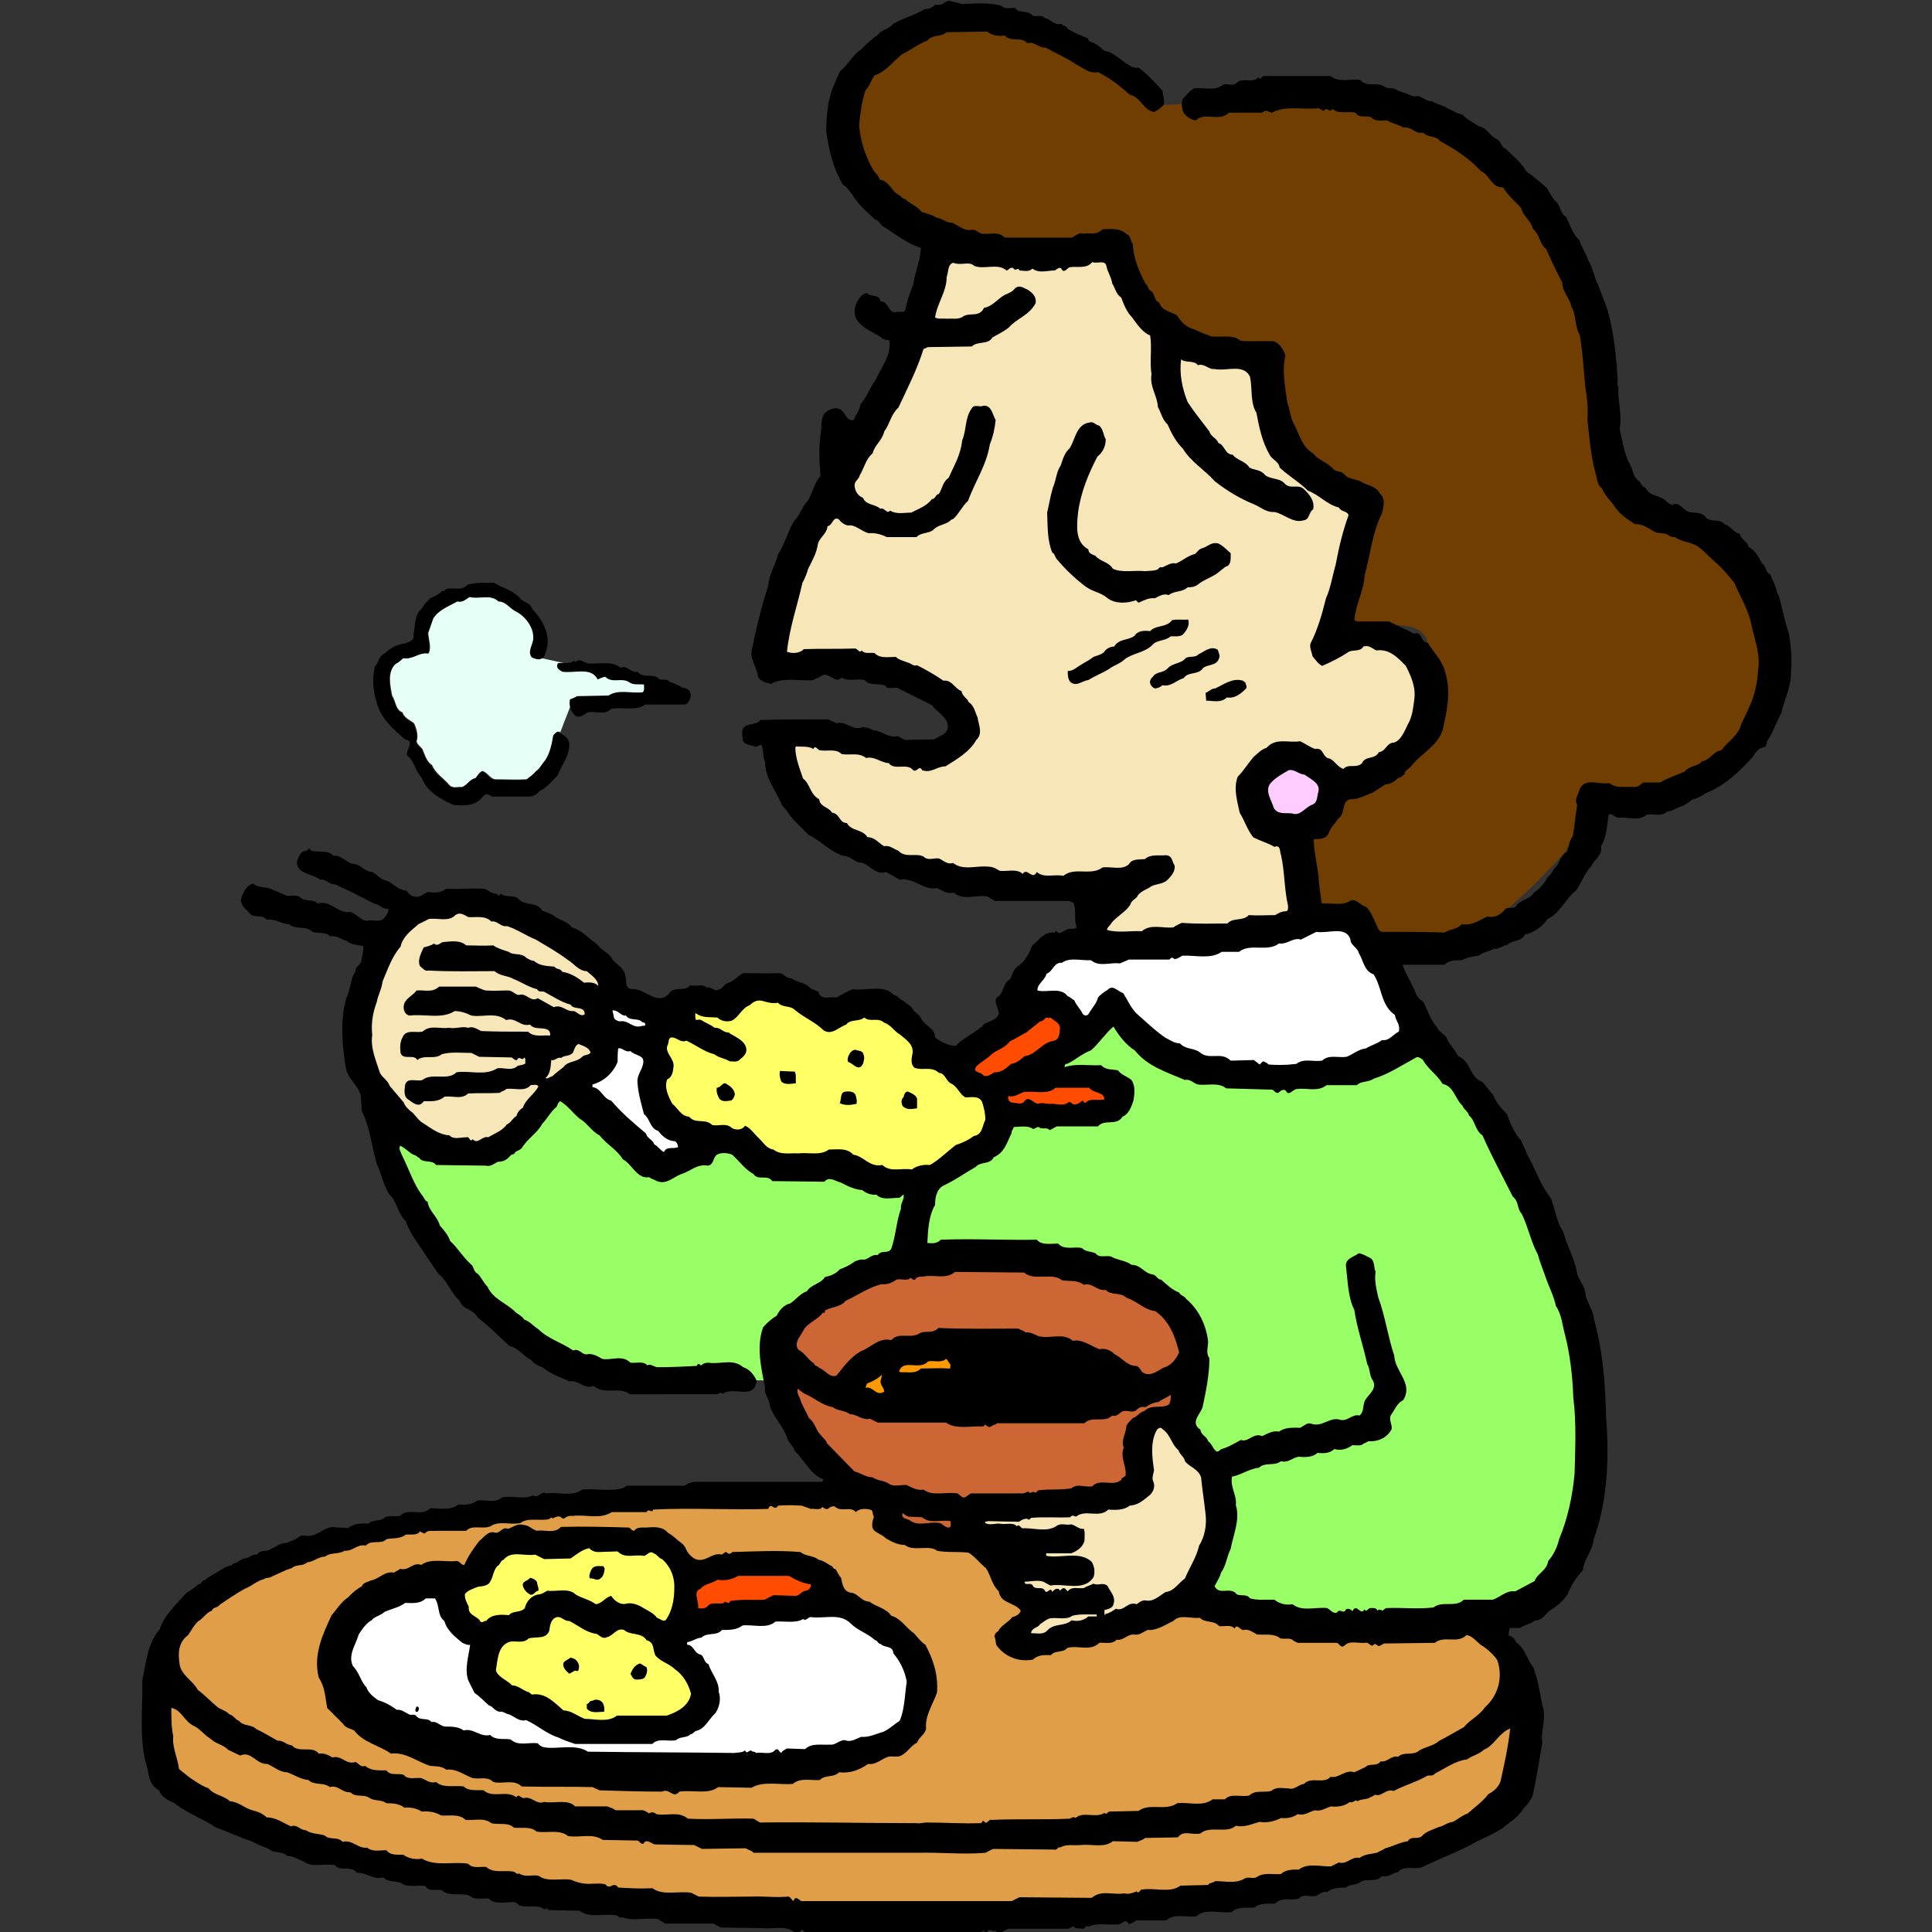 <?xml version="1.0" encoding="utf-8"?>
<!-- Generator: Adobe Illustrator 21.0.0, SVG Export Plug-In . SVG Version: 6.00 Build 0)  -->
<svg version="1.1" id="レイヤー_1" xmlns="http://www.w3.org/2000/svg" xmlns:xlink="http://www.w3.org/1999/xlink" x="0px"
	 y="0px" viewBox="0 0 300 300" style="enable-background:new 0 0 300 300;" xml:space="preserve">
<rect x="0" y="0" width="300" height="300" fill="#333333" stroke="none"/>
<style type="text/css">
	.st0{fill:#E6FFF7;}
	.st1{fill:#99FF66;}
	.st2{fill:#6F3E00;}
	.st3{fill:#F7E6B8;}
	.st4{fill:#FFCCFF;}
	.st5{fill:#FFFFFF;}
	.st6{fill:#FFFF66;}
	.st7{fill:#FF4C00;}
	.st8{fill:#CC6635;}
	.st9{fill:#FF9900;}
	.st10{fill:#DF9E47;}
</style>
<g>
	<path class="st0" d="M88.9,108.8l-1.9,4.9c-0.1-0.1-0.2-0.1-0.3-0.1c-0.3,0-0.5,0.3-0.7,0.5c-0.2,1.4-0.5,2.7-1.2,3.8
		c-0.6,0.7-0.9,1.4-1.5,1.8c-0.4,0.5-1,0.9-1.5,1.3c-1.7,0.1-3.2,0-4.9,0c-0.8-0.1-1.2-1.1-2-1.3c-0.5,0.3-0.7,0.7-1,1.1
		c-0.9,0.1-1.4,1.2-2.2,1.4c-0.6-0.1-1.3,0.3-1.9-0.3c-0.9-1.1-2.1-1.7-2.7-3.1c-0.9-0.6-1.1-1.6-1.5-2.5c-0.3-0.4-0.8-0.7-0.9-1.2
		c0.3-0.9,0-2-0.4-2.8c-0.6-0.5-1.5-0.8-1.8-1.7c-1.1-0.4-1-1.7-1.6-2.6c-0.3-1.6-0.8-3.7,0.6-5c0.5-0.2,0.8-0.5,1.2-0.9
		c1.5,0.3,2.5-0.9,3.9-0.7c0.4-0.9,0-2-0.1-3.1l0.8-2.3c0.9-1.5,2.4-2,3.8-2.7c0.8,0.2,1.3-0.3,1.9-0.7c1.5,0.4,3.3-0.5,4.5,0.7
		c1-0.1,1.7,0.9,2.6,1.5c1.5,0.7,2.9,2.5,2.8,4.2c0,1-0.9,2-0.2,3c0.4,0.2,0.9,0.3,1.4,0.2l16,3.5l0.1,1.8L88.9,108.8z"/>
	<g>
		<path class="st1" d="M118.4,173.2l-15.9,8l-15.3-13.3l-26.5,6.6c0,0,7.3,22.6,13.3,26.5c6,4,15.9,15.3,25.9,13.9
			c9.9-1.3,39.8,0,39.8,0l13.3-27.9L118.4,173.2z"/>
		<path class="st2" d="M180.9,16.3c0,0-10.3-8.8-22.7-12.2c-12.4-3.5-25.9,4.6-26.5,10.6c-0.7,6,2,16.6,11.9,19.9
			c9.9,3.3,28.5,2.7,28.5,2.7s6.6,13.9,12.6,15.9c6,2,12.6,1.3,12.6,1.3s0.7,12.6,5.3,17.2c4.6,4.6,10,6.6,10,6.6l-7.3,20.6
			c0,0,15.3-4.6,16.3,0.7c1,5.3,0,12.3-5,15.5c-5,3.2-14,11.6-14,11.6l0.7,13.3l7.3,2l2,2.7c0,0,4.6,3.3,11.9,2
			c7.3-1.3,18.6-14.5,18.6-14.5l3.9-8c0,0,11.9-0.7,19.9-6c8-5.3,11.9-10.6,7.3-19.9c-4.6-9.3-5.9-15.3-15.6-20.3
			c-9.6-4.9-7.1-14-11-22.2c-3.9-8.2-4-19.9-11.3-26.5c-7.3-6.6-19.2-14.6-24.5-14.6C206.6,14.7,180.9,16.3,180.9,16.3z"/>
		<g>
			<path d="M149.3,0.6c2,0,4.1-0.3,6.2,0.3c0.5,0.6,1.5,0.3,2.1,0.3c0.6,1,2.1,0.3,2.7,1.2c0.6,0.3,1.4-0.2,1.9,0.4
				c0.9,0.1,1.5,1.2,2.6,0.9c0.3,0.4,0.9,0.3,0.9,0.7c1,0.7,2.2,1.1,3.3,1.6c-0.1,0.3,0.2,0.4,0.4,0.5c0.9,0.3,1.5,0.9,2.1,1.4
				c1.5,0.2,2.5,1.5,3.8,2.2c0.4,0.3,0.9,0.5,1.5,0.4c1.3,1,2.6,2.3,3.7,3.6c0.1,0.9,0.4,1.5,0.2,2.2c-0.5,0.5-0.9,0.8-1.5,1.1
				c-1.7-0.3-2.1-2.4-3.8-2.7c-1.5-1.4-3.1-2.6-4.9-3.5c-1.4,0.3-2.3-0.7-3.4-1.2c-1.4-1-3.2-1.7-4.7-2.6c-1.1,0.1-1.7-1-2.9-0.7
				c-0.9-1.1-2.6-0.1-3.5-1.2c-0.9,0.2-2,0-2.7-0.6L147,5c-0.9,0.8-2.2,0.3-3,1.3c-1.4,0.5-2.6,1.5-3.9,2.1
				c-1.4,1.1-2.6,2.8-4.3,3.3c-0.6,0.8-0.7,1.6-1.4,2.3c-0.6,1.7-0.8,3.6-1,5.4c0.2,2.6,1,4.9,2.2,7c0.3,0.5,0.9,0.9,1,1.5
				c1.5,0.2,1.8,1.8,3,2.4c0.3,0.1,0.4,0.5,0.9,0.6c0.9,0.8,1.9,1.1,2.6,2c0.8,0.3,1.6,0.4,2.3,0.9c0.9,0.1,1.5,0.8,2.5,0.8
				c0.9,0.4,1.8,1.3,2.9,1.1c0.6-0.2,1.1,0.5,1.7,0.6c1.3,0.1,2.6-0.4,3.5,0.6c3.7,0,6.8,0,10.4,0c0.6-0.2,1.1-0.9,1.8-0.6
				c0.9-0.2,2.1,0.3,3-0.7c1.2,0,2.6-0.3,3.8,0.8c0.6,0.2,0.5,1,0.9,1.5c0.1,2.3,1,4.3,2,6.2c0.4,0.2,0.3,0.8,0.7,1
				c0.8,0.4,0.5,1.5,1.4,1.9c0.4,1.3,1.9,1.4,2.8,2c0.5,0.9,1.2,1.6,2.2,2c0.8,0.2,1.6,0.8,2.6,1l0.3,0.2c1.4,0.3,3.5-0.4,4.7,0.7
				c1.4,0.2,3.6,0,5.2,0.1c0.9,0.3,1.5,1.3,1.8,2.2c-0.6,2.5,0,5,0.3,7.4c0.4,0.9,0.4,2,0.9,3c0.9,1.6,1.3,3.8,3.1,4.8
				c0.8,1.1,2.3,1.4,3.2,2.5c0.4,0.4,1.1,0.2,1.6,0.7c0.8,1,2.1,0.7,3,1.4c0.9,0.4,2.1,0.6,2.6,1.7c0.9,0.7,0.5,2,0.3,3
				c-1.5,2.9-1.8,6.4-2.7,9.6c-0.1,2.4-1.4,4.5-1.6,7l0.4,0.2h5c1.3,0.7,2.6,1.2,3.9,1.9c1.2-0.5,1,1.4,2.1,1.4
				c0.9,1.5,2.1,2.6,2.6,4.2c1.1,3.3,0.4,6.3-0.3,9.4c-0.9,2.6-3.4,3.6-4.9,5.6c-0.3,0.4-1,0.6-1,1.2c-0.3,0.2-0.6,0.6-1,0.6
				c-0.5,0.5-1.2,1-2,1c-0.7,0.5-1.4,0.9-2,1.3c-1.2,0.4-2.2,1.1-3.5,1c-1.4,0.5-0.6,2.2-1.8,3c-0.5,0.8-1.2,1.4-1.5,2.3
				c-0.4,0.9-1.4,0.9-2.3,0.9c0,2.2,0.7,4.4,0.8,6.7l0.4,3.2l0.2,0.1c1.7-0.1,3.1,0.4,4.4-0.5c0.9-0.2,1.4,0.8,2.3,1
				c0.8,0.7,1.1,1.8,1.6,2.7c0.2,0.4,0.3,1.1,0.9,1.2c3.1,0,6.4,0,9.7,0.1c0.8-0.5,2-0.5,2.7-1.3c1.5,0.3,2.7-0.6,4-1.2
				c1.1,0.3,2.1-0.3,2.7-1.1c0.5-0.5,1.4,0.1,1.8-0.6c0.6-0.9,2-0.9,2.7-2c0.9-0.6,1.7-1.5,2.1-2.4c0.7-0.4,0.8-1.3,1.5-1.8
				c0.4-0.7,0.6-1.6,1.5-2.1c0.4-0.8,0.3-1.7,0.9-2.4c0.3-1.4,0.4-3.2,0.7-4.9c-0.5-0.9,0.2-1.6,0.4-2.5c0.9-1.8,3-0.6,4.6-0.9
				c1.1,0.9,2.6,0.5,4,0.6c0.5,0,0.8-0.4,1.3-0.7h2.6c1.1-0.7,2.5-1.1,3.8-1.7c0.7-0.9,2.1-0.8,2.7-1.6c1.2-0.1,1.8-1.6,3-1.7
				c1-1.4,2.6-2.2,3.1-4.1c0.4-0.9,0.9-1.8,1.3-2.8c0.8-1.7,1.2-3.7,1.3-5.6c0.4-2.2-0.5-4.6-1-6.8c-0.4-2.3-1.7-4.4-2.7-6.7
				c-0.8-1-1.7-2.1-2.7-3c-1-0.8-1.9-1.9-2.9-2.6c-1.1-0.8-2.6-0.7-3.6-1.5c-0.6,0.1-0.9-0.3-1.4-0.5l-1.5-0.2
				c-1.1-0.5-2-1.4-3.3-1.3c-1.1-0.7-2.5-1.6-3.2-2.8c-0.6-0.9-1.5-1.6-1.9-2.7c-0.9-0.7-0.8-1.8-1.1-2.6c-0.7-2.8-0.9-5.2-1.2-8.1
				c0.1-1.6,0-3.2-0.3-4.8c-0.3-2.8-0.4-5.6-0.9-8.4c-0.8-1.3-0.5-3.1-1.3-4.4c-0.2-1.3-1.4-2.2-1.4-3.7c-0.9-1.7-1.7-3.4-2.5-5.2
				c-1.1-0.9-1-2.3-2.1-3.2c-0.2-1.2-1.5-1.9-1.8-3.2c-0.9-1-2.1-2-2.8-3.2c-1.8,0.1-2.1-2-3.4-2.5c-2-2.1-4-3.4-6.4-4.7
				c-0.6-0.9-1.9-0.5-2.6-1.3c-1.2,0.3-1.8-1-3.1-0.8c-0.8-0.5-1.7-0.6-2.5-1.1c-0.9,0-1.9,0.2-2.5-0.5c-0.8-0.3-1.9,0.2-2.4-0.7
				c-1.3-0.3-2.6,0.3-3.6-0.6c-0.4,0.8-0.9-0.5-1.3,0.3c-0.3,0-0.5-0.3-0.9-0.4c-2.3,0.3-5-0.5-7.2,0.7c-0.5-0.1-0.9-0.6-1.5,0h-5.2
				c-1.4,1.5-3.8-0.2-5.1,1.2c-0.8-0.1-1.5-0.6-1.9-1.2c-0.3-0.6-0.4-1.5-0.1-2.2c0.6-0.6,1-1.2,1.8-1.6c1.5-0.1,3,0.4,4.2-0.4
				c0.7-0.6,1.7,0.3,2.4-0.5c0.9-0.8,2.4,0.2,3.3-0.8c0.3,0.6,0.5-0.2,0.9-0.2h10.3c1.3,1.1,3.1,0.4,4.6,0.6c1,1.2,2.6,0.3,3.7,1
				c0.5,0.5,1.5,0.1,2,0.6c0.9,0.3,1.9,0.7,2.7,1c1.1-0.4,1.6,0.8,2.7,0.7c0.8,0.5,1.7,0.6,2.6,1.2c0.8,0.3,1.4,0.8,2.2,0.9
				c0.8,0.9,1.7,1.2,2.5,1.8c1.3,0.2,1.8,1.6,2.8,2c0.7,0.3,0.7,1.3,1.4,1.5c1.1,1.1,2.4,2.1,3.2,3.5c1,0.7,2.2,1.7,3.2,2.6
				c0.4,0.7,0.8,1.5,1.3,2c0.9,0.7,0.7,2,1.7,2.5c0.6,1.3,1,2.6,2.1,3.7c0.3,1.1,1,1.9,1.3,3c0.8,1.2,0.9,2.7,1.6,3.9
				c0.4,1.3,1,2.5,1.4,3.8c1,3.4,1.4,7.4,1.6,11.2c-0.1,0.3-0.1,0.5,0.1,0.8c-0.1,2.3,0.6,4.3,0.2,6.5c0.5,2.1,0.7,4,1.7,5.7
				c0.4,0.9,0.5,1.9,1.3,2.4c0.3,0.2,0.4,0.9,1,1c0.7,1.5,2.4,1.1,3.4,2.3c0.3,0.1,0.6,0.6,1,0.3c1-0.3,1.5,1,2.4,1.2
				c0.8,0.2,1.7,0,2.4,0.6c0.7,1.2,2.3,0.3,3.1,1.3c1,0.3,1.5,1.4,2.4,1.5c0.1,0.9,1.2,1.2,1.3,2c1,0.5,1.6,1.6,2.1,2.6
				c0.7,0.4,0.5,1.4,1.3,1.7c0.3,0.9,0.9,1.8,1,2.7l0.3,0.6c0.6,2,0.9,4,1.6,5.9c0.3,2.1,0.5,3.8,0.3,5.8c0.1,2.4-1,4.3-1.5,6.5
				c-0.8,1.5-1.3,3.1-2.2,4.4c-0.1,0.3-0.1,0.8-0.4,0.9c-0.9,0.1-1.5,0.9-1.8,1.5c-2.1,2.3-4.1,4.2-6.7,5.4
				c-0.9,0.3-1.7,1.1-2.6,1.2c-0.7,0.4-1.1,0.9-1.8,1.1c-0.8,0.2-1.4,0.8-2.2,0.8c-0.9,0.9-2.1,0.3-3.2,0.5c-1.2,1.1-3,0.3-4.4,0.5
				c-0.6-0.1-1-0.8-1.5-0.5c-0.3,1.7-0.3,3.5-1.2,4.9c0.3,1.4-1,2-1.5,3.1c-1.1,1.1-1.5,2.6-2.4,3.8c-1.6,1.2-2.4,3.5-4.4,4.4
				c-0.8,1.2-2.1,2.1-3.5,2.4c-0.5,1.2-2,0.8-2.7,1.6c-0.8,0.1-1.4,0.8-2.1,0.6c-0.8,0.5-1.7,0.5-2.4,1.1c-1,0.1-1.9,0.3-2.6,0.7
				c-1.1,0-2,0-2.7,0.7c-2.1,0-4.4,0-6.5,0c0.3,1,0.9,2,1.4,3c0.5,0.9,0.7,2.1,1.6,2.6l0.3,0.3c0.6,1.3,1.1,2.8,2.1,3.9
				c0.3,0.8,1.4,1,1.6,2c0.5,0.8,1.2,1.5,1.6,2.4c2.1,0.8,1.7,3.3,3.8,4c0.6,0.7,1.2,1.5,1.7,2.1c0.4,1.1,1.2,2,2.1,2.9
				c0.5,1.4,1.1,2.9,2.2,4.1c0.3,0.8,0.7,1.4,0.9,2.1c1.3,2.2,2.1,4.9,3.7,6.8c0.7,1.8,0.9,3.7,1.9,5.2c0.6,2.1,1.6,3.9,2.1,6
				c0.1,1.5,1.4,2.4,1.4,3.9c0.3,1.3,1.2,2.3,1.3,3.7c1.4,4.9,1.8,10.3,1.9,15.4c0.5,6.2,0.2,13-1.9,18.7c-0.2,1.9-1.5,3.1-1.7,4.9
				c-1,1.1-1.9,2.4-2.4,3.8c-0.7,1-1.5,1.7-2.6,2.4c-0.8,0.5-1.3,1.7-2.4,1.6c-0.8,0.6-1.7,0.7-2.4,1.2h-1.6c0,0.3-0.2,0.8-0.1,1.2
				c0.7,0.1,0.9,0.6,1.2,1.1c1.4,0.9,1.6,2.7,2.6,3.8c0.7,1.9,1,3.9,1.4,5.9c0.7,1.9-0.3,3.8,0,5.8c-0.5,2.8-0.9,5.5-1.5,8.2
				c-0.4,0.9-0.9,1.5-1.5,2.1c-0.8,1.4-2.1,2-3.2,3c-1.3,0.8-2.6,1.4-3.9,2c-2.6,1.5-5.6,2.6-8.3,3.9c-1.1,0.7-3.1-0.3-4,0.9
				c-0.9,0.1-1.5,0.9-2.5,0.6c-0.9,1.1-2.4,0.3-3.3,0.9c-0.7,0.6-1.7,0.3-2.3,0.9c-0.9,0-2.1,0-2.9,0.7c-0.8-0.2-1.2,0.4-1.8,0.6
				c-0.9,0.2-2-0.4-2.6,0.4c-1.2,0.4-2.7-0.3-3.7,0.8c-1.2,0-2.4-0.1-3.2,0.6c-1.1,0.1-2.7-0.2-3.5,0.7c-2,0.3-4-0.7-5.6,0.7
				c-1.5,0.1-3.5-0.5-4.6,0.6h-4.7c-0.3,0.3-0.7,0.4-1.1,0.6c-0.6-1.2-1.2,0.3-1.9,0c-1.5,0.2-3.1-0.3-4.4,0.4
				c-0.3-0.4-0.5,0.3-0.8,0.3c-0.6-0.1-1.2,0.1-1.5-0.4l-0.8,0.4h-9.3c-0.7,0.2-1.5,1.1-2,0.3c-0.5,0.3-1-0.6-1.3,0.3
				c-0.3,0.2-0.4-0.2-0.5-0.3l-0.7,0.3l-26.9-0.1c-0.3,0-0.5-0.2-0.7-0.4c-0.2,0.5-0.8,0.5-1.2,0.4c-1.4-1.1-3.2-0.4-4.9-0.6
				l-6.5-0.1l-1.1-0.6h-7.5l-1.1-0.7c-1.9-0.3-3.8,0.4-5.6-0.3c-0.3,0.3-0.6-0.3-1-0.3c-1.8-0.3-4.1,0.5-5.6-0.7l-4.8-0.1l-0.3-0.3
				c-0.2,0.1-0.3,0.3-0.5,0.1c-1.2-0.9-3.2,0.3-4.3-1c-1.3-0.2-3.2,0.5-4.2-0.6c-1-0.1-2.1,0.3-2.9-0.4c-1.4-0.6-3.3,0.2-4.4-0.9
				c-0.9-0.2-2,0.3-2.5-0.6c-1.2-0.3-2.8,0.3-3.8-0.5c-0.9-0.4-2.1-0.1-2.8-0.9c-1.5,0.5-2.6-0.8-4.1-0.7c-0.8-1.2-2.6-0.1-3.4-1.2
				c-1.7-0.3-3.6,0.5-4.9-0.6c-0.9-0.3-1.5-0.8-2.5-0.8c-0.9-0.9-2.1-0.3-3-1.2c-0.7-0.2-1.3-0.5-2-0.8c-0.7-0.5-1.6-0.5-2.4-1
				c-1.2-0.4-2.4-1-3.6-1.4c-2.1-1.4-4.5-2.2-6.5-3.8c-0.9-0.4-2-0.9-2.4-2c-1.8-0.9-1.5-2.9-2.1-4.4c-1-4.2-0.4-8.7-0.5-12.7
				c0.6-2.8,0.8-5.7,2.7-7.9c0.7-2.2,2.6-3.9,4.1-5.6c0.7-0.5,1.3-0.8,1.9-1.4c0.5,0.1,0.5-0.7,1-0.6c0.6-0.6,1.5-1,2.3-1.5
				c0.5-0.3,1.2-0.8,1.8-0.8c0.3-0.5,1-0.3,1.3-0.8c0.3,0,0.4-0.3,0.8-0.3c0.7-0.1,1.2-0.7,1.9-0.6c0.6-0.9,1.5-0.3,2.2-0.9
				c0.8-0.3,1.5-1,2.4-0.9c0.6-0.3,1.4-0.5,2-1c0.6-0.4,1.3,0.1,2-0.2c1.3-0.3,2.3-1.6,3.8-1.2c0.6,0,1.3,0,1.7,0.1
				c0.9-0.7,2-0.8,3.2-0.7c0.7-0.7,1.9-0.3,2.6-1c0.7-0.3,1.6-0.1,2.3-0.2c1.3-1.4,3.4,0.2,4.7-1.2c1.5,0,3.2,0.4,4.4-0.6
				c0.9,0.1,2.1,0.1,2.9-0.6c1.3-0.2,2.8,0.5,3.9-0.5c1.7-0.3,3.3,0.4,4.8-0.3c0.8,0.6,1.2-0.8,2-0.3c1.9-0.3,4,0.6,5.6-0.6
				c2.3-0.2,4.4,0.4,6.5-0.3l0.4-0.3c2.9,0,6.1,0,9,0c0.4-0.3,0.9-0.5,1.5-0.6c6.7,0,13.1,0,19.8,0c0.2-0.1,0.3-0.3,0.2-0.4
				c-2-0.8-2.8-2.9-4.4-4.4c-0.2-0.7-0.8-1.2-1.1-1.8c-0.6-2-2.2-3.4-2.8-5.3c0-1-0.9-1.7-0.7-2.7c-0.6-3.1-1.4-6.4-0.3-9.4
				c0.6-0.7,1.3-1.3,2.1-1.8c0.4-0.8,1.1-1.7,2.1-1.9c0.9-0.6,1.5-1.5,2.6-1.9c0.7-1.1,2.1-1.1,2.8-2.2c0.9-0.2,1.7-0.5,2.3-1.2
				c0.8-0.3,1.5-0.6,2.3-1.2c0.4-0.2,1-0.4,1.5-0.3c0.7-0.1,1.2-0.9,2.1-0.7c0.5-0.9,1.6-0.1,2.1-1c0.7-2,0.8-4.3,1.5-6.2
				c-0.1-0.9,0.6-1.5,0.4-2.2c-0.3,0.1-0.4,0.5-0.8,0.5c-1.1,0-2.6,0.4-3.4-0.5c-0.8,0.1-1.6-0.2-2.2-0.7c-1.3-0.1-2.4-0.7-3.4-1.2
				c-0.9-0.2-1.7-1-2.5-0.1l-8.1-0.1c-0.7-1.1-2.2,0-2.9-1.1c-1.3-0.7-2.2-2-3.3-3c-0.7-0.3-1.9-0.4-2.5,0.1
				c-0.5,0.5-0.4,1.5-1.3,1.6c-1.7-0.3-2.7,0.9-4.1,1.3c-1.3,0.5-2.3,1.7-3.8,1.1c-0.3-0.2-0.8-0.3-1.2-0.6c-1.9,0.3-2.6-2-4.1-2.8
				c-0.9-1.5-2.4-2.2-3.6-3.7c-1.2-0.6-2-2-3.1-2.6c-1.1-0.9-1.8-2-3-2.7c-0.4,0.2-0.4,0.6-0.6,0.9c-0.9,0.7-1.4,1.8-2.2,2.6
				c-0.8,1.5-2.3,2.3-3.2,3.8c-0.3,0.3-0.7,0.4-1,0.6c-0.1,0.4-0.5,0.3-0.7,0.5c-0.6,0.7-1.1,1-2,1c-0.6,0.3-1.1,0.8-1.9,0.6
				l-7.7-0.1c-0.6-0.9-2-0.2-2.6-1.1c-0.3-0.1-0.4-0.4-0.9-0.5c-0.8-0.4-1.3-1.1-2.1-1.4c0,0.3-0.2,0.6,0,0.9c1.3,2.3,2,5,3.6,7
				c0.2,0.3,0.3,0.7,0.7,0.8c0.2,1.5,1.5,2.2,1.9,3.7c0.7,0.8,1.3,1.5,1.6,2.4c1.2,1.1,1.9,2.4,3.2,3.6c0.5,0.3,0.4,1.2,1.1,1.5
				c0.5,0.5,0.9,1.4,1.5,2c0.9,2,3.1,2.6,4.4,4c0.4,0.3,1,0.6,1.3,1.1c0.9,0.3,1.4,1,2.2,1.5c1.5,1.5,3.7,2.1,5.4,3.3
				c0.9-0.4,1.4,0.7,2.1,0.6c0.9-0.2,1.7,0.3,2.4,0.7c1.4,0.3,3.1-0.7,4.4,0.6c0.9,0.1,2-0.3,2.6,0.4c0.6-0.3,1,0.3,1.7,0.3
				c1.9,0,4.1-0.1,6-0.2c0-0.1,0.1-0.2,0.2-0.3c0.3-0.1,0.3,0.3,0.5,0.2c0.3-0.3,0.7-0.4,1.1-0.4c1.9,0.3,3.8-0.7,5.4,0.7
				c1,0.3,1.7,1.2,2.1,2.1c-0.4,3.1-3.6,0.8-5.2,2c-0.2,0-0.3-0.1-0.3-0.2l-0.6,0.3H97.8c-1.6-1.3-3.9,0.2-5.6-1.3
				c-1.5,0.6-2.4-1-3.8-0.7c-1.4-0.7-2.9-1.1-4-2.1c-0.7-0.3-1.5-0.6-1.9-1.2c-1.2-0.6-2-1.9-3.4-2.2c-1.5-1.4-3.2-3.1-4.9-4.4
				c-0.7-1.4-2.4-1.2-2.8-2.6c-1.4-1.2-1.9-3.1-3.4-4.3c-0.5-0.8-1.1-1.6-1.7-2.5c-1.1-1.8-2.6-3.5-3.3-5.6c-1.3-1.2-1.3-3-2.6-4.2
				c-0.9-1.5-1.2-3.2-1.9-4.7c-0.8-2.6-1-5.6-2.3-8.1L56,170c-0.5-1.6-2-2.5-2.3-4.2c-0.6-3.4-0.9-7.6,0.1-10.9
				c0.7-1.3,0.5-2.8,1.4-4c-0.1-0.8,0.8-1,0.9-1.7c0.1-0.8,0.4-1.5,0.3-2.3c-1-0.2-1.9-0.2-2.6-0.8c-0.8-0.2-1.5-0.9-2.5-0.7
				c-0.8-0.8-2-0.4-2.8-0.7c-0.9-1-2.7-0.3-3.6-1.2c-1.2,0-2.2-0.9-3.5-0.7c-0.9-1-2.1,0-2.8-1.2c-0.5-0.4-1.1-1-1.2-1.8
				c0.2-1,0.8-2.3,1.9-2.6c0.9,0.8,2.3,0.4,3.1,1c0.8,0.3,1.5,0.6,2.1,0.9c0.8,0,1.6-0.2,2.2,0.3c0.8,0.7,2,0.1,2.6,0.9
				c2-0.6,3.2,1.6,5,1.3c1.2,0.2,1.8,1.7,3.1,1.3c0.7,0,1.8,0.3,2.3-0.4c0.3-0.4,0.7-0.8,0.6-1.4c-0.6,0.1-1.1-0.3-1.6-0.6
				c-1.1-0.3-2-1-3-1.4c-1.2-0.7-2.5-1.2-3.7-1.8c-0.9,0.1-1.4-0.9-2.3-0.7c-1.2-1-3.6-0.8-3.6-2.8c0.3-0.7,0.5-1.7,1.5-1.7
				c0.2-0.1,0.3-0.4,0.5-0.3l0.2,0.3c1.1,0.3,2.6-0.2,3.5,0.8c1-0.2,1.9,0.9,2.8,1.2c1.4,0,2,1.3,3.2,1.3c0.9,0.5,1.4,1.3,2.4,1.4
				c0.9,0.5,1.7,1.4,2.9,1.5c0.3,0.3,0.7,0.9,1.2,0.9c0.9,0.3,1.5-0.5,2.2-0.7c1,0.2,2,0.1,2.8-0.5c2,0.1,3.9-0.1,5.9,0
				c0.6,0.2,1.1,0.8,1.9,0.8l0.4,0.3c0.1-0.1,0.1-0.3,0.3-0.3c0.9,0.7,2.1,0,2.8,0.9c1.1,1,2.8,0.3,3.6,1.7c0.8,0.3,1.5,0.5,2.2,1.1
				c0.8,0.4,1.8,0.7,2.4,1.5c1.6,0.5,2.6,1.7,4,2.7c0.7,1,1.9,1.3,2.3,2.3c0.8,0.9,1.8,1.3,2,2.5c0.3,0.8-0.2,1.8,0.9,2.1
				c2.1-0.3,3.8,2.6,5.8,0.8c0.8-1.4,2.4-0.3,3.4-1.4c0.9,0.2,2-0.3,2.6,0.4c0.6-0.4,0.9,0.6,1.7,0.3c0.8-0.2,0.9-0.9,1.6-1.1
				c0.9-0.3,1.4-1,2.3-1.5c2,0,3.7,0.1,5.6,0c0.8,0.1,1.1,0.9,1.9,0.8c0.9,0.7,2.1,0.6,2.9,1.5c0.4,0.4,1.4,0.3,1.4,1
				c0.7,0.9,1.7,0.3,2.7,0.5c0.8-0.5,1.6-0.9,2.5-1.3c2,0.3,4.9-0.8,6.4,0.9c0.7,0.1,0.8,0.7,1.5,0.9c0.4,0.5,1.4,0.8,1.5,1.5
				c0.5,0.4,1.1,0.8,1.3,1.4c0.7,1.1,2.1,1.4,2.1,2.8c0.9,0.7,2.1,1.3,3.2,1.3c1-1.1,2.6-1.8,3.8-2.8c0.2-0.1,0.5-0.3,0.5-0.5
				c0.9-0.6,2-0.6,2.4-1.7c0-0.9-1.1-2.2,0-2.7c0.8-0.8,0.7-2.1,1.7-2.6c0.4-0.7,0.6-1.7,1.3-2.1c1.1-0.7,1.7-2,2.2-3.2
				c1-0.7,1.7-2.1,3.3-2c0.2,0.1,0.3-0.2,0.4-0.3c0.5,0.9,1.2-0.1,1.8-0.2c0.5-0.2,0.9,0.1,1.4-0.3c-0.5-1.2,0-2.6-0.5-3.8l-0.7-0.3
				h-11.5l-1.2-0.7c-1.8-0.3-3.8,0.7-5.2-0.6c-1,0.3-1.7-0.3-2.6-0.7c-2.2,0.4-3.5-1.7-5.8-1.3l-2.1-1.2c-1.9,0.6-2.6-1.5-4.3-1.5
				c-0.8-0.3-1.5-1-2.3-1c-2.1-0.6-3.6-2.4-5.5-3.3c-1.1-1.2-2.5-2.3-3.4-3.8l-0.7-0.8c-0.9-2.3-2.6-4.1-2.6-6.7
				c-0.4-0.8-0.2-2-0.6-2.7c-0.3,0.2-0.6,0.2-0.8,0.4c-0.7-0.4-2.1-0.2-2.1-1.4c0-0.4-0.2-1,0.1-1.5c0.6-0.9,2-0.4,2.7-1.3
				c3.2-0.1,7.1-0.1,10.5-0.1l1.3,0.6c1.5-0.4,2.6,1.3,4,0.6c0.6,0,1.2,0.2,1.7,0.5c1.2,0,2.4,1.3,3.8,0.9l1.1,0.6l4.6-0.1
				c0.8-0.6,2-0.7,2.1-2c-0.1-1.5-1.7-2.2-2.5-3.3c-1.8-0.9-3.6-1.8-5.4-2.7c-0.7-0.1-1.5,0.3-1.8-0.3c-1-0.5-2.5,0.1-3.2-0.9
				c-1.2-0.3-2.6,0.3-3.6-0.4c-1,1.1-1.9-0.9-3.1-0.3c-0.3,0.3-0.9,0.4-1.3,0.7c-2.2,0.2-4.7-0.5-6.6,0.6c-0.8-0.2-1.6-0.4-2-1.1
				c-0.1-1.4-1.2-2.5-1-4c0.7-3.5,1.5-6.8,2.6-10.2c0.1-1.7,1.1-3.1,1.5-4.8c1-1.5,1.5-3.5,2.5-5.2c0.9-0.8,1.2-2.2,2.1-3.1
				c0.8-1.3,1-2.7,2-3.9c-0.2-2.2-0.3-4.8,0.1-7c0.1-1.3-0.1-2.7,1.4-3.3c0.4-0.2,0.9-0.3,1.4-0.1c1,0.3,1,2,2.3,1.7
				c0.3-0.9,0.9-1.5,1-2.4c1-1.1,1.4-2.5,2.3-3.7c0.9-2,2.5-3.8,2.2-6.2c-0.3-0.2-0.8-0.1-1-0.3c-1.6-1.3-5-2-4.3-5
				c0.3-0.9,0.8-1.9,1.8-2.1c0.6,0.7,2,0.1,2.1,1.3c1.3,0,1.1,1.7,2.4,1.7c0.4-0.3,1.4,0.3,1.5-0.5c0.3-1.4,0.7-2.6,1.2-3.8
				c0.3-2,1.1-3.7,1.2-5.7c-2.1-0.7-3.8-2-5.6-3.2c-0.7-0.2-0.8-1.1-1.5-1.2c-1.3-1.2-2.6-2.3-3.5-3.8c-0.5-0.6-0.9-1.3-1.5-1.6
				c-1.5-2.5-2.2-5.3-2.6-8.3c0-2.2,0.2-5,1.2-7.2l0.9-2.1c1.3-1,2-2.6,3.3-3.4c0.8-0.9,1.8-1.7,2.6-2.3c0.6-0.8,1.8-0.9,2.4-1.7
				c1.5-0.9,3.3-1.3,4.9-2.3c0.6,0.1,1.2-0.3,1.7-0.7c0.8,0.3,1.4-0.4,2-0.6L149.3,0.6z"/>
			<path class="st3" d="M151.3,41.3c1.6,0.6,3.6-0.5,5,0.7c0.3,0,0.6-0.7,1.1-0.3c0.3,0.5,0.7-0.3,0.9,0.3c0.6,0,1.5,0.3,2-0.3
				c1.1,0.8,2.2,0.3,3.5,0.3c0.3-0.2,0.7-0.6,1-0.3c0.4,0.9,0.9-0.1,1.3-0.2c1.2-0.2,2.6,0.3,3.5-0.8c0.8,0.3,2-0.4,2.2,0.6
				c0.2,1,0.8,1.8,0.9,2.7c0.5,0.8,0.6,1.7,1.4,2.2c0.4,1.1,0.9,2.3,1.7,3.1c0.8,1.1,1.6,2.3,2.8,2.8c0.3,1.9-0.1,4.1,0.2,6
				c-0.3,2,0.9,3.3,1,5.1c0.5,0.9,0.7,2,1.5,2.7c0.6,1.4,1.3,2.7,2.4,3.8c1.2,2,3.3,3.2,4.9,5c1.9,1.5,3.9,2.7,6.1,3.6
				c1,0.4,1.9,1.3,3.2,1.2c1.5,0.3,2.9,1.8,4.5,1.3c1-0.1,0.8-1.3,1.5-1.7c0.3-1.3-0.6-2.4-1.5-3.2c-0.9-0.8-2.1,0.2-3-0.9
				c-0.9-0.9-2.5-0.5-3.2-1.5c-0.7-0.6-1.5-0.5-2.2-0.9c-0.6-1-1.9-1.1-2.6-2c-1.2,0-1.2-1.5-2.2-1.8c-0.3-0.8-1.2-1-1.4-1.8
				c-1.2-1.6-2.3-2.9-3.4-4.6c-0.8-2-1.3-4.3-1-6.6c0.7,0.6,2,0.1,2.6,0.9c1.1-0.3,1.6,0.7,2.6,0.6c1.8,0.4,4.5-0.9,5.5,1.2
				c0.4,1.9,0,4,1,5.6c0.4,2.2,0.9,4.6,2.1,6.6c0.4,0.7,1.4,1,1.5,1.9c1.5,1.4,3,2.2,4.4,3.6c1.7,0.6,3,2.2,4.8,2.6
				c0.3,0.7,1.3,0.5,1.5,1.2c-0.9,2.5-1.5,5-2,7.7c-0.5,1.7-0.8,3.7-1.5,5.2c-0.6,2.4-1.3,4.9-2.4,7c-0.2,0.7,0.2,1.3,0.3,2
				c0.5,0.6,0.9,1.2,1.5,1.5c1.4-0.6,2.8-1.3,4-2.1c0.6-0.5,1.9,0,2.4-0.9c0.8-0.3,1.4,0.3,2,0.6c2.1-0.3,3.4,1.2,4.6,2.4
				c0.8,1.6,1.6,3.3,1.3,5.3c-0.2,1.4-0.3,2.6-1,3.8c-0.5,1-1,2.4-2.1,2.8c-1.2,0-1.3,1.4-2.4,1.5c-0.6,1.2-2.1,0.5-2.6,1.7
				c-0.9,0.9-2.1,0-2.9,0.9c-0.9-0.3-1.3-1.2-2.1-1.6c-1.2-0.1-0.9-1.8-2.3-1.5c-0.8-0.3-1.5-0.8-2.3-1.2c-1.8,0.3-3.8-0.6-5.2,1
				c-0.9,0.3-1.4,0.9-2,1.4c-0.9,1-1.5,2.1-2.5,3.1c-0.7,1.8-0.1,3.7,0.3,5.6c0.8,1.3,1.2,2.7,2.1,3.8c1.1,0.6,2.3,0.9,3.3,1.5
				c1-0.4,0.8,0.8,1,1.2c0.6,2.6,0.5,5.3,1.1,7.9c0,0.3,0.1,0.8-0.3,0.9c-0.7,0-1.2,0.3-1.7,0.6c-1.5,0-2.7,0.1-4.1,0
				c-0.9,1-2.4,0.3-3.3,1.3c-2.5,0-4.5,0.1-7.1-0.1c-0.4,0.2-0.9,0.4-1.3,0.7c-1.6,0.2-3.5-0.6-4.9,0.6c-1.8-0.1-3.7,0.3-5.4-0.2
				c0-0.4,0.5-0.7,0.7-1.1c0.8-1,2.2-1.7,2.9-2.8c0.2-0.8,1-0.9,1.2-1.5c0.7-0.8,1.5-0.9,2.1-1.4c0.9-0.4,2-0.3,2.7-1.2
				c0.5-0.5,1-1.2,0.9-2c-0.4-0.5-0.3-1.5-1.3-1.6c-1.1,0.1-2.5-0.2-3.3,0.6c-0.9,0.1-2-0.1-2.5,0.8c-1.1,1-2.8,0.3-4.1,0.5
				c-1.7,1.3-4.1,0-5.8,1.1l-0.3,0.2c-1.3-0.3-3.1,0.4-4.1-0.6c-0.7,1.4-1.5-0.8-2.2,0.3c-0.9-0.9-2.6-0.3-3.6-0.5
				c-0.5-0.3-1-0.6-1.5-0.6c-1.9-0.3-4.1,0.7-5.7-0.6c-0.9,0.3-1.5-0.4-2.2-0.7c-0.9-0.1-1.7,0.4-2.4-0.3c-1.2-0.6-2.8,0.3-3.9-0.9
				c-0.8-0.3-1.4-0.9-2.2-0.7c-0.8-0.4-1.4-1.4-2.6-1.4c-0.8-1.3-2.5-0.9-3.2-2.2c-1.2,0-1.1-1.5-2.3-1.6c-0.5-0.9-1.9-0.9-2-2.1
				c-1.4-0.7-1.4-2.4-2.5-3.2c-0.5-1.5-1.2-3.2-1.2-4.8l0.1-0.2c0.9,0.1,1.9-0.1,2.7,0.4c0.3-0.7,0.7,0.2,1,0.2
				c1.2,0.2,2.5-0.3,3.4,0.6c1.4,0.2,2.6-0.3,3.8,0.6c1.3-0.3,2.2,0.7,3.5,0.8c0.9,1.2,2.9-0.1,3.8,1.1c0.6,0.4,0.9-0.9,1.4,0
				c1.4,0.5,2.3-0.6,3.6-0.6c1.8-1.1,3.8-2.3,4.8-4.1c1.1-1,0.3-2.5,0.2-3.5c-0.4-0.8-0.5-1.8-1.4-2.4c-0.2-0.6-1-0.9-1.1-1.7
				c-1-0.3-1.5-1.8-2.8-1.6c-1.3-0.9-2.7-1.7-4.1-2.4c-0.6,0.2-0.9-0.3-1.4-0.4c-0.7-0.3-1.4-0.4-1.9-0.9c-1.1,0-2.5,0.3-3.3-0.6
				c-0.8-0.1-1.5,0.2-2-0.4c-0.3,0.5-0.7-0.3-1-0.3c-2.9,0.1-5.4,0-8,0.1c-0.6,0.7-1.9,0.7-2.6,0.4c0.4-3.8,1.6-7.1,2.4-10.7
				c0.4-0.7,0.7-1.5,0.9-2.2c0.6-1.2,1.3-2.4,1.5-3.8c0.2-1,1.4-1.6,1.5-2.8c0.8-0.1,0.8-1.5,1.7-1.1c0.4,0.5,0.9,0.9,1.5,1
				c1.1-0.2,2,0.9,3.2,1.2c1-0.1,2,0.2,2.8,0.6h4.6c0.8-0.8,2-0.5,2.7-1.2c0.8-0.8,2-0.7,2.7-1.5l0.3-0.1c0.9-0.8,1.4-2,2.3-2.8
				c1.1-3,2.9-5.6,3.4-8.8c0.5-1.2,0.8-2.6,0.9-3.8c-0.5-0.8-0.6-2.3-1.9-2.2c-0.6,0.3-1.4-0.3-1.8,0.4c-1.1,1.5-0.8,3.4-1.5,5
				c-0.2,2.2-1.3,4-2.1,5.8c-0.9,0.6-1,1.7-1.5,2.5c-0.6,0.1-0.5,0.8-1.1,0.8c-0.8,1.1-2.1,1.5-3.2,2.1c-1.2,0-2.2,0.3-3.3-0.3
				c-0.5,0.6-0.9-0.6-1.5-0.3c-0.9-0.8-2.2-0.5-2.7-1.7c-0.8-0.3-1.3-1.1-1.3-2c0-0.6,0.7-0.9,0.8-1.5c0.7-1.1,0.9-2.5,2-3.4
				c0.3-1.3,1.5-2,1.8-3.4c0.9-1.2,1-2.6,2.2-3.7c1.4-3,2.9-5.9,3.9-9.1l0.7-0.3l6.8-0.1c0.9-0.9,2.5-0.2,3.2-1.4
				c0.9-0.5,1.7-0.9,2.5-1.5c1.3-1.5,3.2-1.9,4.2-3.8c0.2-0.9-0.4-1.6-1.2-2.1c-0.7-0.3-1.4-0.9-2.1-0.1c-0.3,0.4-1,0.7-1.5,0.9
				c-1.1,0.6-1.9,1.8-3.2,2c-0.7,1.5-2.1,0.7-3.2,1.3c-0.7,0.6-1.8,0.3-2.6,0.4c-0.5-0.1-1.3,0.1-1.8-0.2c0.3-2.2,1.8-4,1.8-6.3
				c0.3-0.7,0.1-1.9,1-2.2C149.3,41.3,150.5,40.5,151.3,41.3z"/>
			<path d="M171.7,68.2c0,1.1-0.5,2.1-1.3,2.7c-1.4,2.7-2.6,5.6-3,8.7c-0.2,2-0.5,4.6,1.6,5.7c0,0.7,0.7,0.8,1.1,1
				c0.7,0.9,2,0.9,2.7,2c1.3,0.7,3.5,0.2,5,0.4c0.6-0.1,1.4,0,2-0.3c0.2-0.3,0.4-0.4,0.7-0.3c0.7-0.3,1.4-0.8,2.1-0.6
				c1-0.4,1.8-1.2,3-1.5c0.3-0.3,0.6-0.8,1.2-0.9c0.8-0.3,1.4-1,2.4-0.7c0.8,0.4,1.3,1,1.9,1.5c0,0.9,0.1,1.9-0.8,2.1
				c-0.5,0.4-1,0.8-1.4,1.1c-0.9,0.6-2.1,1-2.8,1.6c-0.5,0.4-1,0.5-1.7,0.5c-0.8,0.8-2.1,0.5-2.9,1.2c-0.9-0.3-1.5,0.2-2.2,0.5
				c-0.9-0.1-1.6,0.3-2.3,0.6c-0.3,0.2-0.4-0.1-0.6-0.3c-1.3,0.5-3.2,0.6-4.4-0.3c-1-0.9-2.3-1-3.4-1.8c-1.6-1.2-3.2-2.7-4.6-4.4
				c-0.2-0.3-0.2-0.7-0.6-0.9c-0.8-1.9-0.7-4-0.8-6.2c0.3-1.2,0.5-2.6,0.9-3.9c0.5-1.1,0.5-2.4,1.2-3.4c0.3-0.9,0.6-2,1.4-2.7
				c0.9-1.4,1-3.7,3.1-4c0.6-0.2,0.9,0.4,1.5,0.5C171.4,66.8,171.3,67.6,171.7,68.2z"/>
			<path d="M76.7,90.5c1.4,0.8,2.7,1.1,3.9,2.2c0.5,0.9,1.8,0.8,2,1.8c1.8,1.9,3.1,4.4,2.1,6.9c-0.1,0.4-0.3,0.8-0.7,0.9
				c-0.4,0.2-0.9,0-1.4-0.2c-0.8-0.9,0.2-2,0.2-3c0.1-1.7-1.3-3.5-2.8-4.2c-0.9-0.5-1.5-1.5-2.6-1.5c-1.2-1.2-3-0.3-4.5-0.7
				c-0.6,0.4-1.1,0.9-1.9,0.7c-1.4,0.8-2.9,1.3-3.8,2.7l-0.8,2.3c0.1,1,0.5,2.2,0.1,3.1c-1.5-0.3-2.4,1-3.9,0.7
				c-0.4,0.3-0.7,0.7-1.2,0.9c-1.4,1.3-0.9,3.3-0.6,5c0.6,0.9,0.5,2.1,1.6,2.6c0.3,0.9,1.2,1.2,1.8,1.7c0.4,0.9,0.7,2,0.4,2.8
				c0.1,0.5,0.6,0.8,0.9,1.2c0.4,0.9,0.7,1.9,1.5,2.5c0.6,1.4,1.8,2,2.7,3.1c0.6,0.5,1.3,0.2,1.9,0.3c0.9-0.2,1.3-1.3,2.2-1.4
				c0.3-0.4,0.5-0.8,1-1.1c0.8,0.2,1.2,1.2,2,1.3c1.7,0,3.2,0.1,4.9,0c0.5-0.4,1.1-0.8,1.5-1.3c0.6-0.4,0.9-1.1,1.5-1.8
				c0.7-1.1,1-2.5,1.2-3.8c0.3-0.3,0.6-0.7,1-0.4c0.7,0.3,1.4,0.9,1.5,1.6c0.1,2-1.2,3.3-1.8,5c-0.9,0.9-1.8,2-2.9,2.5
				c-0.3,0.5-0.9,0.7-1.4,0.8h-5.9c-0.3-0.3-0.6-0.3-0.9-0.4c-0.4,0.2-0.7,0.6-1,0.9c-1.1,1-2.7,0.9-4.1,0.8c-1.9-0.9-4.1-2-4.9-4.2
				c-1-1-1.1-2.6-2.3-3.5c-0.2-0.9,1.3-2.2-0.3-2.5c-1.8-1.5-3.8-3.3-4.4-5.7c-0.6-1.9-0.7-3.6-0.3-5.6c0.7-0.6,0.5-1.6,1.5-2
				c0.8-0.8,2-1.5,3.3-1.6c0.5-0.3,1.4-0.4,1.2-1.3c0.3-1.4,0.1-3.2,1.4-4.2c0.2-0.6,0.8-1,1.2-1.5c0.6-0.3,1.4-0.6,1.8-1.1
				c0.4,0.1,0.5-0.3,0.9-0.4c1.1-0.1,2.3,0.3,3.1-0.6C74,90.4,75.4,90.5,76.7,90.5z"/>
			<path d="M184.5,96.2c0.3,0.9-0.3,1.8-0.9,2.4c-0.6,0.3-1.2,0.2-1.8,0.2c-0.9,0.8-2.2,0.5-2.9,1.4c-1.3,1.2-3,1.2-4.3,2.2
				c-0.7,0.7-1.7,0.9-2.4,1.5c-1,0.6-2.1,1-3.2,1.7c-1,0.1-1.8,1.1-2.8,0.3c-0.4-0.5-0.4-1.1-0.4-1.7c0.9,0,1.5-0.7,2.1-1
				c0.6-0.4,1.3-0.7,1.9-1.2c0.5-0.2,1.1-0.3,1.6-0.7c0.3-0.5,0.9-0.9,1.6-0.9c0.8-1.3,2.2-0.9,3.2-1.7c0.5-0.8,1.5-0.8,2.4-0.7
				c0.9-1,2.5-0.5,3.4-1.7C182.9,96.1,183.7,96.3,184.5,96.2z"/>
			<path d="M189.1,100.9c0.1,0.4,0.4,0.9,0.2,1.3c-0.4,1.4-2.1,0.8-2.7,1.8c-0.9,0.8-2.1,0.3-2.8,1.3c-1.1,0.3-2,1.4-3.3,1.1
				c-0.3,0.3-0.8,0.5-1.2,0.5c-0.8-0.4-1-1.2-0.3-1.8c0.6-0.9,1.5-0.5,2.3-1.3c0.8-0.9,2.1-0.7,2.8-1.6c0.6-0.4,1.5,0,2-0.6
				C187,101.2,188,100.2,189.1,100.9z"/>
			<path d="M96.4,103.7c1-0.5,1.6,0.9,2.6,0.6c0.9,1.2,2.6,0.1,3.4,1.2c0.6,0.1,1.3-0.1,1.6,0.4c0.7,0.2,1.4,0.5,2,0.9
				c0.3,0,0.6,0.1,0.9,0.3c0.3,0.3,0.5,0.9,0.3,1.2c-0.1,0.4-0.3,0.9-0.8,1.1h-6.2c-1.5,1.1-3.7,0.3-5.4,0.7c-0.8,1-2.3,0.3-3.5,0.5
				c-0.6,0.3-1.1,0.9-1.9,0.6c-0.7-0.6-1.1-1.5-0.9-2.6c0.3-0.1,0.8-0.3,1.1-0.5l4.9-0.1c1.5-1,3.5-0.3,5.3-0.5
				c0.3-0.3,0.2-0.8,0.2-1.2c-0.7-0.1-1.6,0.1-2.2-0.3c-1.2-0.9-2.7,0.2-3.8-0.9c-0.4,0-0.9,0.3-1.2,0.4c-1-2-3.6-0.9-5.5-1.2
				c-0.3-0.2-0.8-0.4-0.8-0.9l0.1-0.4c0.9-0.2,1.8,0.2,2.5-0.4l0.3,0.2c0.3-0.4,0.8-0.3,1.1-0.1l0.7,0.3
				C92.9,103.2,94.9,102.5,96.4,103.7z"/>
			<path d="M193.4,106c0,0.3,0.3,0.6,0.1,0.9c-0.8,0.8-1.7,1.6-3,1.4c-0.9,0.9-2.2,0.5-3.2,0.5l-0.1-1.2c0.5-0.2,0.9-0.7,1.5-0.7
				c1.3-0.6,2.7-1.7,4.3-1.2L193.4,106z"/>
			<path class="st4" d="M202.6,120.3c0.9,0.7,2.5,1.3,2.1,2.7c-0.2,0.7-0.1,1.5-0.8,1.9c-1.3,0.4-1.9,1.9-3.3,1.4
				c-1.1-0.1-2.1,0.2-2.8-0.8c-0.3-1.2-1.5-2.7-0.5-3.9c0.8-0.9,1.8-1.4,2.8-2C201,119.4,201.6,120.2,202.6,120.3z"/>
			<path class="st3" d="M72.7,142.4c1.3,0.1,2.6-0.3,3.6,0.7c0.9-0.2,1.5,0.9,2.4,0.7c1.6,0.5,3,1.5,4.5,2.1
				c1.5,0.9,3.3,1.9,4.9,3.1c1,0.6,1.8,1.8,3,1.8c0.7,0.6,1.8,1.3,1.8,2.3c-0.5-0.6-1.5-0.6-2.2-0.5c-1-0.8-2.1-1.5-3.4-1.7
				c-0.3-0.6-0.9-0.3-1.2-0.8c-1.1-0.1-2.3-0.1-3.2-0.9c-0.4,0-0.9-0.3-1.2-0.5c-0.8-0.8-2-0.3-2.7-0.9c-0.9-0.3-1.7-0.5-2.4-1
				c-1.5,0.1-2.8,0-4.2,0c-1-0.9-2.5-0.6-3.7-0.5c-0.4,0.2-0.9,0.7-1.3,0.2c-0.4,0.3-1.1,0.5-1.6,0.6c-0.4,0.9-1,1.9-0.6,2.9
				c0.4,0.3,0.8,0.9,1.3,0.7c3.5,0.2,6.8,0.1,10.3,0.1c0.9,0.8,2.1,0.7,2.9,1.2c1.3,0.5,2.4,1.3,3.7,1.6c0.2,0.5,0.8,0.3,1.1,0.4
				c1.3,0.7,2.6,1.6,4.1,2c0.5,0.9,2.2,0.1,2.2,1.5c-0.7,0.5-1.2-0.5-1.8-0.5c-1.1,0.1-1.8-1.1-3-0.6l-2.5-1.4
				c-1.1,0.7-1.8-0.9-2.9-0.5c-0.6,0-1-0.7-1.7-0.7c-1.1,0-2.2,0.1-3.5,0c-0.5-0.1-1-0.4-1.5-0.6h-5.7c-1.1,1-2.2,0.5-3.5,0.6
				c-0.7,0.9-1.9,1.3-2,2.4c-0.1,0.6,0.2,1.4,0.9,1.5c2.3-0.3,5,0.6,7-0.7c0.9,0,1.8,0.3,2.6,0.7c1.7,0.3,3.8-0.6,5.4,0.7
				c1.5-0.5,2.2,1.1,3.7,0.7c0.7,0.9,2.1,0.3,2.9,0.9c0.2,0.2,0.3,0.6,0.2,0.8c-1.2-0.1-2.5,0.3-3.4-0.6c-2.5,0-5,0-7.3-0.1
				c-0.6-0.3-1.3-0.8-2-0.5c-0.9-0.3-1.9,0.2-3,0c-1.5,0.2-2.9-0.5-4.1,0.6c-1.1,0.2-2.6-0.4-3.1,0.9c-0.4,0.7-0.4,1.6-0.3,2.4
				c0.4,1.2,2.1,0.1,2.6,1.1c1.1-0.9,2.7,0,3.8-0.9c1.4-0.4,3.1-0.2,4.6-0.2l1.2,0.6l5,0.1c0.3,0.1,0.5,0.5,0.9,0.4
				c0.3-0.8,0.8,0.3,1.1-0.4c0.3,0.2,0.1,0.6,0.2,0.9c-0.3,0.3-0.9,0.3-1.2,0.4c-1,0.9-2.1,0.2-3.2,0.4c-1.9,1.2-4.3,0.3-6.3,0.6
				c-1.4,1.4-3.8,0-5.3,1.2c-0.9,0.3-2.4-0.5-2.7,0.8c-0.1,0.7-0.2,1.6,0.3,2.1c0.8,0.5,1.8,1.6,2.6,0.4c1.2,0,2.3,0.1,3.2-0.7
				c1.3-0.2,2.6,0.5,3.7-0.5c1.4-0.1,3.2,0,4.9-0.1c0.3-0.3,0.8-0.3,1-0.6c1.3-0.2,2.9,0.5,3.8-0.6c0.4,0,1-0.2,1.2,0.2
				c-0.6,1.2-2,2-2.4,3.3c-0.5,0.3-0.9,0.8-1,1.3c-0.6,0.3-0.9,1.1-1.5,1.3c-0.7,1-1.9,1.4-2.9,2c-0.9-0.3-1.6,1.2-2.4,0.3
				c-0.5,0.6-0.4-0.5-1-0.3c-0.9,0-2,0.4-2.6-0.3c-1.6-0.1-2.7-1-4.1-1.9c-0.8-0.4-1.3-1.5-2-1.9c-0.4-0.4-0.8-0.7-1-1.3
				c-0.7-0.8-1.5-1.8-2.2-2.6c-0.3-0.9-1.1-1.2-1.5-2c-0.6-1.9-1.5-3.8-1.2-5.9c-0.2-1.8,0.1-3.5,0.7-5.1c0.2-1.1,0.8-2.1,0.9-3.2
				c0.8-1.8,1.4-3.8,2.8-5.4c0.3-1.5,1.6-2.5,2.8-3.5c0.6-0.3,1-0.5,1.6-0.8c1.4-0.2,3.1,0.5,4.1-0.6C71.4,141.6,72,142,72.7,142.4z
				"/>
			<path class="st5" d="M209.7,145.9c0,0.9,1.1,1.2,1.3,2.1c0.7,1.1,0.8,2.8,2.3,3.3c1.3,2,1.1,4.8,3.3,6.3c0.1,0.9,0.9,1.5,0.6,2.6
				c-0.9,0.4-1.5,1.5-2.6,1.3c-0.8,0.6-1.7,0.8-2.5,1.3c-1.1,0.1-2,0.9-3,1.3c-1.3,0.2-2.8-0.4-3.8,0.6c-1.4,0.2-2.9-0.4-4,0.5
				c-1.6,0.2-2.9,0.2-4.3,0.1c-0.3-0.3-0.6-0.4-0.9-0.5l-0.5,0.5l-0.9-0.7l-3.6,0.1c-1.5-1.5-3.3,0-4.8-1.3
				c-0.9-0.7-2.2-0.4-3.1-1.4c-0.9,0-1.5-0.5-2.3-0.9c-1.6-1.1-3-2.5-4.4-3.7c-0.9-0.9-1.4-2.1-2.1-3.2c-0.8-0.2-1.6-1.4-2.4-0.5
				c-0.5,0.3-1.1,0.7-1.5,1.2c-0.2,0.9-1,1.7-1.5,2.6c-0.3,0.3-0.7,0.2-0.9-0.1c-0.3-0.7-1-1.3-1.3-2.1c-0.3-0.1-0.6-0.5-1-0.6
				c-1.1-1.5-3.3-0.5-4.7-0.9c-0.1-1,1.2-1.6,1.4-2.6c1-0.3,1.1-1.8,2.4-1.7c1.2-0.9,3-0.3,4.5-0.4c1.3,1.1,2.9,0.3,4.5,0.5l1.4-0.6
				h6.3c0.2-0.3,0.5-0.4,0.7-0.1c0.4,0.1,0.9-0.3,1.3-0.5c2-0.1,4.4,0.6,6.1-0.6h2.7c1.7-1.4,4.4,0.1,6.2-1.3c1.3,0.2,2.2-1,3.4-0.6
				l2.4-1.2C206.3,145,209,143.7,209.7,145.9z"/>
			<path class="st6" d="M120.8,155.7c0.7,0.8,1.9,0.4,2.6,1.1c1.4,1.2,3.2,1.9,4.5,3.2c1.3,0.8,2.3-0.5,3.5-0.9
				c0.6-0.9,2-0.4,2.8-1.1c0.9,0.8,2.1-0.1,3.1,0.8c1,0.3,1.5,1.3,2.4,1.8c0.9,0.8,2.2,1.5,2,3c-0.2,0.8-0.3,1.7,0.3,2.2
				c1.3,0.5,2.6-0.3,3.8,0.8c1,0,1.1,1.4,2,1.7c0.9,0.5,1.2,1.6,2.1,2.1c0.9,0,2.1-0.3,2.6,0.7c0.3,1,0.5,1.7,0.5,2.8
				c-0.5,0.9-0.4,2.3-1.8,2.5c-0.9,0.7-1.9,1.1-2.8,1.4c-1.4,1.1-2.6,2.3-4,3.1c-0.9-0.1-2.1,0.1-2.8,0.7c-1.6-0.3-3.3,0.5-4.6-0.7
				c-2,0.4-2.9-1.4-4.5-1.6c-1-1.1-2.4-0.8-3.8-0.8c-1.3,1-3.2,0.4-4.8,0.6c-1.1-0.1-2.7,0.3-3.8-0.6c-1-0.1-1.6-1.1-2.2-1.7
				c-0.8-0.7-1.3-1.6-2.2-2c-0.5,0.7-1.3,0.7-2,0.4c-0.9-0.9-2.1-0.3-3.1-0.5c-1.1-1.1-2.6-0.1-3.6-1.3c-1.3-0.1-1.7-1.3-2.6-2
				c-0.6-1.1-1.3-2.5-0.8-3.8c0.9-0.4,0.9-1.4,1-2.1c0-1.3-1.5-2.1-0.9-3.3c0.2-0.4,0-0.9,0.5-1.1c0.9-0.1,1.4,0.9,2.4,0.5
				c1.5,0.7,2.7,1.7,4.3,2.1c0.8,0.6,1.6,0.6,2.4,1.1c0.5,0,1.2,0.2,1.6-0.3c0.5-0.4,1-0.8,1-1.5c-0.1-1.5-1.9-2-2.8-2.7
				c-0.8,0.1-1.2-0.8-2.1-0.7c-0.7-0.5-1.5-0.8-2.1-1.2c-0.3-0.2-0.7,0.1-0.9-0.1c0-0.3-0.1-0.7,0-1c1,0.8,2.1,0.6,3.4,0.7
				c0.6,0.6,1.5,0.7,2.2,0.5c1.1-0.5,1.6-2,2.8-2.4c0.4-0.4,1.1-0.9,1.9-0.7C119.1,155.6,119.9,155.9,120.8,155.7z"/>
			<path class="st5" d="M97.2,157.7c0.6,0.9,1.9,0.3,2.5,1c0.2,0.1,0.4,0,0.5,0.3c0.1,0.3-0.3,0.3-0.5,0.3c-1.5,0.5-2.1-1-3.5-0.7
				c-0.4-0.1-0.9-0.3-0.9-0.8l-0.2-0.9C96,156.8,96.4,157.8,97.2,157.7z"/>
			<path class="st7" d="M163.1,158c0.6,0.5,1.4,0.8,1.5,1.6c-0.1,0.7,0,1.7-0.9,2c-1.9,0.2-2.8,2.2-4.6,2.4
				c-0.7,0.6-1.3,1.1-2.1,1.2c-0.7,0.6-1.5,1.4-2.6,1.3c-0.5,0.3-1.1,0.8-1.7,0.5c-0.3-0.6-1.8-0.4-1.1-1.4c0.7-0.7,1.7-1.2,2.5-2
				c0.8-0.6,2-0.9,2.7-1.9c0.9-0.4,1.6-0.9,2.6-1.4c0.7-0.6,1.4-1.1,2.1-1.7c0.6,0.1,0.8-0.9,1.3-0.5L163.1,158z"/>
			<path class="st1" d="M176.2,163.1c2,2.5,5,3.4,7.8,4.6c0.8-0.2,1.3,0.5,2,0.7c1.5,0.2,3.2-0.4,4.4,0.6l7.1,0.2
				c0.3,0,0.5,0.6,1,0.5c0.3-0.3,0.8-0.7,1.2-0.3c0.4,0.9,1.1-0.3,1.7-0.3c1.6-0.2,3.2,0.5,4.6-0.6h4.7c0.7-0.7,1.8-0.4,2.6-1
				c2.3-0.7,4.4-2.1,6.6-3.3c0.4-0.2,0.7,0.2,1,0.3c0.8,1.5,2.2,2.3,3.1,3.8c1.8,0.4,1.9,2.3,3.1,3.4c0.2,0.6,0.9,0.9,1,1.5
				c1,0.8,0.9,2.3,2.1,3.1c1.4,3.2,3.1,6.3,4.7,9.5c1,0.8,0.6,1.8,1.4,2.7c1,2,1.4,4.3,2.5,6.3c0.3,1.2,0.9,2.6,1.3,3.8
				c0.5,1.4,1.2,2.7,1.5,4.2c0.9,1.3,1,3,1.4,4.4c0.8,3.1,1.2,6.6,1.3,9.8c0.5,3.8,0.3,8.1,0.2,11.8c-0.3,3.5-1.1,7.1-2.4,10.2
				c-0.3,1.3-0.9,2.5-1.7,3.4c-0.2,1.5-1.7,1.9-2.1,3.1l-3,1.6c-1.4-0.2-2.3,0.9-3.5,1.3h-4.5c-1.3,1.3-3.3,0.1-4.7,1.2
				c-2.4,0.3-4.8,0-7.3,0.1c-0.3,0.1-0.5,0.3-0.6,0.4c-0.3-0.1-0.5-0.3-0.8,0c-0.2-0.5-0.7-0.4-1-0.4c-0.5-0.1-0.7,0.8-1,0.2
				c-0.7,1.1-1.2-1.1-1.9,0.3c-0.2-0.3-0.7-0.5-1-0.3c-0.4,0.9-0.9-0.3-1.4,0.5c-0.6,0.2-1-0.4-1.5-0.7c-1.9-0.2-3.9,0.6-5.4-0.6
				c-1,0.2-2.1-0.1-2.8-0.7c-1.4,0-2.6,0.1-3.8-0.2c-0.6-0.9-1.8-0.1-2.3-0.9c-1.1-0.8-2.5,0.4-3.2-1c0.3-0.6,0.8-1.3,1-2.1
				c0.8-1.1,0.9-2.5,1.5-3.7c0.4-2.2,1.5-4.5,0.8-6.8c0.2-1.5-0.9-2.7-0.6-4.4c1.5-0.3,2.6-1.2,4.2-1.4c0.9-0.9,2.4-0.2,3.4-1
				c1.2,0.3,1.8-0.6,2.8-0.7c1,0.1,2.1,0.1,2.9-0.6c0.9,0.1,1.9,0.1,2.6-0.6c1,0.3,2,0,2.8-0.6c0.6,0,1.4,0.2,1.8-0.3
				c0.3,0,0.4-0.2,0.7-0.3c1.4,0.1,2.9-0.5,3.6-1.9c0.1-0.7-0.5-1.5-0.1-2.2c0.6-0.8,0.9-1.8,1.9-2.3c1.6-2.6-1.3-4.4-1.4-6.9
				c-1-3-1.4-6.1-2.5-9.1c-0.3-1.4-0.6-2.6-0.4-3.9c-0.3-0.7-0.1-1.8-0.9-2.2c-0.6-0.3-1.1-0.6-1.7-0.7c-0.8,0.6-2.1,0.8-2,2
				c0.3,2.4,0.3,4.8,1.3,6.8c0.4,2.8,1.4,5.6,2,8.4c0.5,0.8,0.3,1.8,0.9,2.6c0.7,1.4-0.9,2.2-1.3,3.2c-0.3,0.7-0.1,1.7-0.8,2.2
				c-1.2-0.3-1.9,1.1-3.2,0.6c-1.5-0.3-2.6,1.2-4.2,0.7c-0.7-0.3-1.2,0.3-1.8,0.6c-1.3,0-2.3-0.1-3.3,0.6c-0.9-0.2-1.8,0.3-2.6,0.7
				c-1.4-0.6-2.1,1-3.3,0.6c-1,0.5-1.9,1.1-3,1.4c-0.3,0.1-0.5,0.6-0.9,0.3c-0.5-0.4-0.6-1.1-1.2-1.5c-0.2-0.8-1.1-0.9-1.2-1.8
				c-1.8-1.2,0.3-2.6,0.4-3.8c0.5-2.3,1-4.9,1-7.3c-0.6-0.8-0.2-1.7-0.2-2.6c-0.3-2.6-1.5-5-3.4-6.6c-0.3-0.5-0.9-0.5-1.1-1
				c-1.1-0.4-2-1.3-2.8-2c-0.6,0-0.7-0.7-1.3-0.8c-1.4-0.2-1.8-1.5-3.3-1.5c-0.9-0.7-2.2-0.7-3.2-1.3c-0.9-0.2-1.8,0.3-2.4-0.5
				c-0.7-0.3-1.5-0.2-2.1-0.8c-1.1-0.3-2.7,0.4-3.7-0.7c-1.1,0-2.6,0.3-3.3-0.6c-5,0.1-9.7-0.2-14.9,0c-0.6,0.6-1.3,0.6-2.1,0.5
				c0.1-2,0.2-4.2,1.2-5.9c0-1.3,0.3-2.6,1.5-3.1c1.7-0.8,3.2-1.9,4.8-2.8c0.8-0.9,2.2-0.3,2.8-1.5c1.7-0.7,2.1-2.4,2.8-3.8
				c-0.1-0.3,0.3-0.6,0.3-0.9c0.9,0,2.2-0.3,3,0.3c0.3,0,0.5-0.3,0.9-0.3c0.5,0.5,1.2-0.1,1.7,0.5l1.1-0.6h6.4c1-1.2,2.9,0,3.8-1.5
				c1-0.4,1.4-1.6,1.7-2.5c0.2-1.1,0.3-2.3-0.3-3.2c-0.7-0.6-1.5-0.7-2.1-1.5c-0.9-0.2-1.9,0-2.6-0.8c-2.1,0.1-3.9-0.3-5.7,0.3
				c0-0.2,0.1-0.6,0.4-0.5c1.3-0.6,2.3-1.6,3.7-2.1c1.2-1,2.2-2.6,3.5-3.7C173.7,160.8,174.9,162.3,176.2,163.1z"/>
			<path class="st3" d="M91.7,163.4c-0.2,0.5-0.9,0.3-1.3,0.7c-0.9,0.9-2.2,0.6-2.9,1.6c-0.5,0.4-1.2,0.9-1.7,1.4
				c-0.4,0.1-0.8,0.5-1.1,0.3c0.8-0.7,0.8-1.8,0.9-2.8c0.5,0.2,1.1-0.6,1.5-0.3c0.5-0.5,1.4-0.2,1.9-0.9c0.2-0.5,0.3-1,0.8-1.3
				C90.5,162.4,91.4,162.6,91.7,163.4z"/>
			<path class="st5" d="M97.9,163.2c0.6,0.7,2,0.6,2,1.6c0,1.2-1.1,2.1-0.9,3.4c0.1,1.6,0.6,3.3,1,4.8c1,0.8,0.9,2.2,2.2,2.6
				c0.6,0.8,1.5,1.6,2.6,1.6c0.3,0.2,0.4,0.4,0.5,0.9c-0.7,0.4-1.8-0.2-2.2,0.8c-0.6-0.3-0.9-0.9-1.5-1.2c-0.3-0.8-1.1-0.9-1.3-1.7
				c-1.9-1.6-3.8-3.2-5.4-5.1c-1.3-0.3-1.5-1.9-2.9-2.1v-0.4c1.8-0.5,3.2-1.8,3.9-3.5c0-0.6,0-1.5,0.1-2.1
				C96.6,162.6,97.1,163.5,97.9,163.2z"/>
			<path d="M134.1,163.8c0.2,0.5,0,1-0.1,1.4c-0.7,1.3-1.5-0.1-2.3-0.3c-0.2-0.4,0-0.9,0.3-1.4c0.3-0.3,0.3-0.4,0.8-0.5
				C133.3,163.2,134,163.1,134.1,163.8z"/>
			<path d="M123.4,166.4c0.3,0.5,0.1,1.2,0.2,1.8c-0.8,0.1-1.8,0.3-2.3-0.3c-0.2-0.6-0.3-0.9-0.2-1.6L123.4,166.4z"/>
			<path d="M114.1,170c-0.1,0.3-0.3,0.9-0.7,0.9c-0.6,0.1-1.3,0.2-1.7-0.3c-0.3-0.5-0.5-1.1-0.4-1.7c0.6,0,0.8-0.7,1.3-0.7
				C113.2,168.5,114.1,169.1,114.1,170z"/>
			<path class="st7" d="M169.2,169c0.7,0.8,2.2,0.5,2.3,1.7c-1.2,0.3-2.2-0.3-3,0.6l-0.4-0.4c-0.4,0.3-1,0.8-1.6,0.5
				c-0.2-0.2-0.3-0.3-0.5-0.3c-0.8,0.7-1.8,0.3-2.7,0.3c-0.7,0.1-1.5-0.3-2.1,0c-0.8-0.1-1.5-1.4-2.2-0.3c-0.5,0.5-1.3,0.1-1.9,0.1
				c-0.4-0.1-0.7-0.6-0.5-1c0.9,0.2,1.5-0.3,2.3-0.6c1.5-0.3,3.8,0.5,5-0.7H169.2z"/>
			<path d="M132.9,170.2c0.1,0.4,0.2,0.8,0.1,1.2c-0.9,0.2-1.8,0.3-2.6-0.1c0.3-0.7,0-1.8,1-1.8
				C132.1,169.4,132.8,169.6,132.9,170.2z"/>
			<path d="M142.4,170.6c0,0.5,0,1,0,1.5c-0.8,0.1-1.5,0.3-2.2-0.3c-0.2-0.3-0.3-0.9-0.1-1.2c0.4-0.3,0.2-1.1,0.9-1.1
				C141.6,169.8,142.2,170,142.4,170.6z"/>
			<path class="st8" d="M159,197.6c1.6,1.4,4.4-0.1,5.9,1.2c1.3,0.2,2.3-0.1,3.4,0.7c1.3-0.4,2,1,3.4,0.8c0.8,0.9,2.3,0.3,3.2,1.2
				c0.9,0.3,1.8,0.9,2.6,1.4c0.5,0.3,1.2,0.6,1.9,0.7c2.2,1.5,3.1,4,3.7,6.4c-0.5,1.1-1.3,2.1-2.5,2.4c-1,0.6-2.2,1.5-3.3,0.6
				c-0.2-0.3-0.4-0.8-0.9-0.9c-1.4,0-2.2-1.3-3.3-1.8c-0.6-0.6-1.4-1-2.4-0.8c-1.3-0.5-2.7-1.6-4.1-1.3c-1.5-1.3-3.4-0.3-5.3-0.7
				c-0.7-0.3-1.3-0.7-2.1-0.6c-0.3-0.4-0.8-0.3-1-0.6c-4,0-8.4,0.1-12.5-0.1c-0.8,1-2.2,0.3-3,0.9c-1.4,0.8-3.2-0.3-4.3,1
				c-1.9-0.5-3.2,1.2-4.7,1.7c-1.6,0.9-2.7,2.4-3.8,3.8c-1.1,0.4-1.8-0.9-2.7-1.2c-0.2-0.3-0.8-0.3-0.8-0.7
				c-0.9-0.5-1.4-1.6-2.4-2.1c-0.9-1.1,0.5-2.3,0.9-3.3c0.9-1.1,2.1-1.4,2.9-2.5c0.3,0.2,0.3-0.1,0.3-0.3c1-0.6,2.4-0.5,3.2-1.5
				c1.9-0.9,3.6-2.1,5.6-2.6c0.9,0.1,1.6-0.2,2.3-0.7c0.7-0.2,1.7,0.3,2.2-0.3c0.2,0.1,0.3,0.4,0.7,0.3c0.3-0.6,0.9-0.4,1.4-0.5
				c1.6-0.3,3.4,0.5,4.8-0.7L159,197.6z"/>
			<path class="st9" d="M147.6,211.9c-0.1,0.3,0.1,0.7-0.3,0.6c-1.5-0.1-2.8,0-4.3,0c-0.9,0.9-2,0.5-3,0.6l-0.4-0.1
				c0.6-2.1,3.2-0.1,4.5-1.6c0.9-0.2,2.1,0.3,2.8-0.4C147.2,211.2,147.3,211.6,147.6,211.9z"/>
			<path class="st9" d="M136.8,214.2c-0.3,0.8,0.5,1.2,0.5,1.9c-1.3,0.8-1.7-0.9-2.9-0.6c0.1-0.3,0.1-0.5,0.3-0.7
				c0.8-0.3,1.6-0.7,2.2-1.3C137,213.7,136.8,214,136.8,214.2z"/>
			<path class="st8" d="M124.9,216.4c1.5,0.6,2.7,1.8,4.4,2.1c0.8,0.6,1.9,0.5,2.7,1.1c1.1,0,1.9,1,3.1,0.7l1.2,0.6h10.6
				c1.5,1.1,3.8,0.5,5.7,0.6c0.2,0,0.3-0.3,0.4-0.3c0.3,0.3,0.6,0.5,0.9,0.3c0.3-0.3,0.7-0.2,0.9-0.5h13.6c1.1-1.2,3.2,0,4.3-1.2
				c0.9,0.3,1.2-0.7,1.9-0.7c0.6-0.1,1.5,0.4,2-0.3c0.4-0.3,0.7-0.4,1.3-0.3c0.6-0.4,1.1-0.7,2-0.8c0.5-0.4,1.3-0.7,1.9-1.1
				c0,0.5,0,1-0.3,1.5c-1.2,0.7-2.7-0.1-3.8,1c-0.8,0.2-1.1,0.9-1.8,1.1c-0.3,0.3-0.8,0.8-1,1.2c0,1.2-0.9,2.2-0.4,3.4
				c-0.6,1.4,0.4,2.8,0.3,4.2c0,0.4-0.6,0.3-0.7,0.8c-1.2,1.1-3.3-0.3-4.5,1c-1,0.2-2.4-0.5-3.2,0.3c-1.8,0.3-3.4,0.1-5,0.3
				c-0.3-0.1-0.5,0.6-0.8,0.3c-0.3-0.2-0.7,0.4-0.9-0.1l-0.8,0.3h-8c-0.6,0-1,1.1-1.7,0.4l-0.5-0.4c-1.7-0.3-3.9,0.5-5.3-0.6
				c-0.9,0.2-1.8-0.3-2.6-0.7c-0.9-0.1-2.1,0.4-2.9-0.3c-0.9-0.5-1.5-0.3-2.4-0.9c-1,0-1.9-0.7-2.8-0.9l-4.3-4.4
				c-0.1-0.5-0.7-0.9-0.9-1.2c-0.9-0.9-0.9-2-1.9-2.7c-0.4-1-1.1-2-1.4-3.1c-0.2-0.4-0.5-0.9-0.3-1.5
				C124,215.8,124.5,216.1,124.9,216.4z"/>
			<path class="st3" d="M180.5,221.9c1.3,0.9,1.4,2.4,2.5,3.3c0.2,0.7,0.9,1,1,1.7c0.7,0.9,2.1,1.2,2.5,2.5c0.2,2,0.5,3.8,0.7,5.7
				c0.2,1.6-0.1,3.5-1,4.9c-0.4,1.8-1.5,3.4-2.2,5.1c-1,0.7-1.7,2-3,2.1c-1,0.6-1.9,1.6-3.2,1.3c-0.5,0-0.9,0.3-1.3,0.6
				c-1.4-0.5-2,1.2-3.2,0.7c-0.5,0.3-1,0.7-1.6,0.8l-0.2,0.2V250c0.5-0.1,1.3-0.3,1.4-0.9c0.4-1.2-0.5-1.9-0.9-2.8
				c-0.7-0.7-1.5,0-2.2-0.4c-0.5,0.3-1.1,0.4-1.5,0.7c-0.9,0.1-1.9-0.3-2.5,0.5c-0.3-0.2-0.4-0.7-0.9-0.4l-0.3,0.3
				c-0.3-0.6-0.9-0.2-1.2,0.2c-0.3-0.9-0.7,0.3-1.1-0.1c-0.4-1-1.6,0-2-1c-0.4-0.4-1.2,0.2-1.2-0.5c0.9,0,2-0.3,2.9,0l1.1,0.6
				c2.2-0.4,5.2,1,6.7-1.3c0.3-0.8,0.1-1.8-0.3-2.4c-1.9-1.7-4.6-0.5-7-0.9c-0.1-0.2-0.1-0.3,0-0.4h3.8c0.9-0.3,1.9-1,2.1-2
				c0-0.8,0.1-1.2-0.1-1.8c-0.8,0.1-1.3-0.6-2-0.7c-0.8,0.2-1.6-0.3-2.3,0.3c-1.5,0.9-3.2,0.3-5,0.3c-0.5,0.2-0.7-0.8-1.1-0.3
				c-0.6-0.7-1.8-0.2-2.6-0.4c-0.7-0.1-1.6,0.3-2.3-0.1c-0.2-0.3,0.3-0.2,0.4-0.3l4.8,0.1c0.5-0.3,1.1-0.7,1.6-0.3l0.3-0.3
				c1.9-0.2,4.3,0,6.1-0.1c0.3-0.5,0.7-0.1,0.9-0.1c1.4-1.2,3.6,0.3,5-1.1c1.1,0.1,2.5,0.1,3.3-0.6c1.4-0.1,2.2-0.9,3.2-1.7
				c0.5-0.5,0.8-1.3,0.5-2c-0.3-0.6,0-1.2,0.1-1.8c-0.3-2-0.6-4.4,0.4-6.2C179.8,221.8,180.2,221.5,180.5,221.9z"/>
			<path class="st10" d="M125.9,234.3c0.6-0.1,1.4,0.3,1.8-0.3c0.3,0.2,0.6,0.5,1,0.2c0.3-0.3,0.6-0.3,0.9-0.3
				c0.9,1,2.5-0.1,3.3,0.9c0.4-0.5,1.4-0.6,2.1-0.4c0.7,0,0.4,0.8,0.7,1.1c-0.2,0.7-0.5,1.5,0,2.1c0.5,0.5,1.3,0.7,1.9,1.3
				c0.9,0.5,1.8,1,2.9,1c1.3,1.1,3.8-0.1,5,0.9c1.5,0.3,3.2,0.1,4.9,0.3c1,0.6,1.8,1.7,2.7,2.4c0.8,1.2,0.9,2.6,2,3.6
				c0.2,1.9,2.5,1.7,3.4,3c-0.2,0.6-0.8,0.9-1.3,1c-0.7,0.9-1.8,1.3-2.2,2.2c-0.3,0.1-0.5,0.4-0.6,0.8c0.3,0.5,0.1,1.2,0.5,1.6
				c1.3,1.6,3.3,2.4,5.5,2c0.8-0.8,1.9-0.7,2.8-0.7c0.6-0.8,1.9-0.3,2.5-1.1c1.7-0.5,3.6,0.6,5-0.8c0.9-0.1,2,0.3,2.7-0.5
				c1,0.2,1.6-0.8,2.6-0.8c0.9,0.2,1.5-0.4,2.2-0.7c1.5,0.1,2.7-0.8,4-1.4c1-1.1,2.8-0.3,4.1-0.5c0.9,0.9,2.1,0.3,3,1.3
				c0.8,0.1,1.9-0.3,2.4,0.4c0.4-0.9,0.9,0.3,1.4,0.2c0.8-0.2,1.5,0.4,2.1,0.7c1.3,0.1,2.6-0.2,3.6,0.6c0.8,0.2,1.5-0.2,2.1,0.4
				l0.6,0.3h5.9c0.6-0.1,0.7,1,1.4,0.4c0.8-0.8,2.1-0.3,3.2-0.4c0.6-0.2,0.9,0.9,1.4,0.2c0.3-0.1,0.4,0.3,0.8,0.3l0.7-0.4l7.9-0.1
				c1.4-1.2,3.6,0.2,4.9-1.2c1.1,0.1,1.8,1.4,2.7,1.8c0.8,0.6,1.6,1.3,2.1,2.1c0.9,2.6,0.2,5.4-1.9,7.3c-0.9,1.3-2.3,1.9-3.3,3.1
				c-1.3,0.7-2.4,1.4-3.8,2.1c-0.9,0.8-2,0.9-3.1,1.5c-0.9,0.9-2.4,0.1-3.3,1c-1-0.3-1.7,0.9-2.7,0.7c-0.7,0.9-1.7,0.2-2.4,0.9
				l-1.7,0.8c-1.4-0.5-2.4,1-3.7,0.7c-1,1.2-3-0.1-4.1,1.1c-0.9,0.1-1.5,1-2.4,0.7c-0.9,0-1.9-0.3-2.7,0.4c-1.1,0.3-2.5-0.2-3.4,0.7
				c-1.2,0.3-2.9-0.4-3.8,0.6h-1.9c-1.6,1.2-3.6,0.4-5.5,0.6c-1.8,1.3-4.3-0.1-6,1.2l-4.5,0.1c-0.3,0-0.5,0.6-0.8,0.2
				c-1.3,0.9-3.3-0.3-4.5,0.8c-0.3-0.3-0.6,0-0.9,0.1c-3.8,0.2-8.1,0-12.1,0.2c-0.5-0.2-0.8,0.9-1.2,0.2c-0.3-0.2-0.3,0.3-0.5,0.3
				c-2.9,0.1-5.6-0.1-8.4-0.1c-0.5,0-1.1,0.2-1.6,0.1c-8.1,0-16.6-0.2-24.3-0.1l-1-0.6c-3.6-0.1-6.7,0.2-10.2,0
				c-1.4-1.2-3.2-0.4-4.9-0.7c-0.3-0.3-0.8-0.4-1.1-0.1c-0.4-0.3-0.9-0.6-1.4-0.5h-3.8c-0.4-0.3-0.8-0.4-1.3-0.6h-5
				c-1.1-1.2-3.4-0.4-4.8-0.7c-1.2,0.5-1.9-0.9-3.1-0.6c-0.5,0.1-0.9-0.8-1.2-0.1c-1.5-1.2-3.7,0.2-5.1-1.1
				c-0.9-0.1-2.3,0.2-3.1-0.6c-1.5-0.2-3.2,0.3-4.3-0.7c-0.9,0.3-1.5-0.3-2.3-0.6c-1-0.1-2.1,0.3-2.7-0.5c-0.9-0.3-2.1,0.2-2.7-0.7
				c-1.2,0-2.4,0.1-3.3-0.7c-0.7,0.3-1-0.4-1.5-0.6c-1.5,0.5-2.1-1.1-3.6-0.7c-0.6-0.4-1.3-0.7-2.1-0.6c-1-1.3-3.1,0-4.2-1.3
				c-0.8,0-1.3-0.8-2.2-0.7c-1.1-0.6-2.2-1.3-3.3-1.8c-0.8-0.8-2-0.4-2.7-1.3c-0.6-0.2-0.9-0.9-1.5-1c-0.4-0.5-1.2-0.7-1.8-1.1
				c-1.1-0.9-2-1.9-3.1-2.7c-0.7-1.4-2.5-2.2-2.8-3.9c-0.3-1.8-0.2-3.5,1.3-4.6c0.5-0.7,0.9-1.5,1.5-2.1c0.8-0.4,1.3-1.4,2.2-1.7
				c0.2-0.6,0.9-0.4,1.2-0.9c1.3-0.9,2.5-1.7,3.9-2.5c1.1-0.4,1.8-1.2,3-1.5c0.3-0.3,0.9-0.1,1.2-0.4c1-0.4,2-1,3.1-1.3
				c0.8-0.7,1.6-0.2,2.4-0.9c1-0.1,1.8-0.9,2.8-0.9c0.8-0.7,2.1-0.3,3-0.9c1.3,0.1,2-1.1,3.3-0.8c0.9-1,2.4-0.1,3.2-1
				c1-0.2,2.1,0,3-0.7c0.8-0.1,1.7,0.2,2.2-0.5c0.3,0.1,0.4,0.3,0.8,0.3c0.4-0.6,1.2-0.3,1.9-0.4h4.5c1-1.1,2.9,0,4.1-0.9
				c1.3-0.6,2.8,0,4.3-0.3c1.1-0.9,3-0.3,4.4-0.6c0.2,0,0.4-0.5,0.6-0.1c0.3-0.2,0.8-0.4,1.2-0.3c0.2,0.2,0.3,0.3,0.6,0.3
				c0.3-0.3,0.9-0.5,1.3-0.4c2-0.3,4.2,0.6,6.1-0.6h5.4c0.3-0.7,0.9,0.3,1-0.4c6-0.3,12.2,0.1,17.9-0.1c0.4-1.2,1,0.5,1.5-0.5
				c1.2-0.1,2.4-0.1,3.7,0L125.9,234.3z"/>
			<path class="st8" d="M141.1,235.5l2.1,0.1c1.2,1.1,3,0.3,4.4,0.6c0,0.3,0.2,1-0.3,1c-0.6,0-0.9-0.6-1.4-0.7
				c-1.6-0.3-3.2,0.6-4.6-0.4c-0.4-0.3-1.2-0.2-1.2-0.9V235C140.4,235,140.6,235.4,141.1,235.5z"/>
			<path d="M83.4,237.7c1.2-0.2,2.7,0.5,3.7-0.6c3.4-0.1,7.2,0,10.6,0.1c0.3,0.2,0.4,0.5,0.8,0.5c0.3-0.6,1.2-0.5,1.8-0.5
				c1.2-0.1,2.6-0.2,3.4,0.8c0.9,0.5,1.4,1.1,2.1,1.6c0.4,0.3,0.6,0.6,0.8,1.1c0.3,0.6,0.8,1.1,1.4,1.4c1.6,0.6,2.5-1.1,4.1-0.7
				c0.3-0.2,0.4-0.4,0.7-0.4c0.3,0.4,0.7,0.3,0.9,0c3.8-0.1,6.9-0.3,10.6,0c0.8,0.7,2,0.5,2.8,1.2c0.8,0.1,1.4,0.7,2.1,1
				c0.2,0.2,0.2,0.5,0.5,0.4c0.3,0.4,0.5,1,0.9,1.4c0.2,0.9,0.3,2,1.4,2.3c1.2,0,1.7,1.4,3,1.4c1,0.8,2.6,1,3.4,2.2
				c1.5,0.4,2.3,1.9,3.5,2.7c0.6,0.6,1,1.3,1.8,1.8c1.2,2.3,2,4.6,1.8,7.4c-0.6,1.8-1.9,3.6-1.7,5.6c-0.1,0.9-1.1,1.3-1.4,2.2
				c-0.9,0.4-1.4,1.4-2.3,1.9c-0.7,0.5-1.5,0.1-2.2,0.3c-1,0.3-1.9,1.3-3.1,1.1c-1.3,0.9-2.7,1.5-4.5,1.3c-0.9,0.9-2.1,0.3-3,1.2
				c-1.5,0.1-3-0.4-4.2,0.6c-2,0.2-4.6-0.5-6.4,0.6l-5.2-0.1c-1.5,1.2-4,0.4-6,0.7c-1,1.2-1.5-0.6-2.7,0c-3.3,0-6.4-0.1-9.7-0.2
				l-1.1-0.5c-3.4-0.1-7.4,0-11-0.1c-1.2-1.2-3.1-0.3-4.4-0.7c-0.9-0.9-2.1-0.4-3.2-0.6c-1.4-0.5-2.5-1.5-4.1-1.3
				c-0.8-0.6-1.5-0.5-2.5-0.6c-2-0.6-3.8-2.2-6.1-1.9c-1.8-1.3-4.3-1.7-5.7-3.6c-0.6-0.3-1.4-0.4-1.7-1l-2.5-2.5
				c-0.3-1.6-0.3-3.2-1.3-4.7c-0.9-3.5,0.6-6.7,2-9.7c0.8-0.9,1.5-2.1,2.6-2.8c0.6-0.7,1.4-1.3,2.1-1.7c0.2-0.6,0.9-0.6,1.4-0.9
				c1.3-0.2,2.1-1.5,3.6-1.2c0.3-0.3,0.7-0.3,0.9-0.6c1.4,0.4,2-1.1,3.3-0.6c1.5-1.1,3.7-0.4,5.4-0.6c0.6-0.1,0.8,0.7,1.3,0.6
				c0.6-1.4,1.4-2.5,2.3-3.7c0.7-0.5,1.4-1.7,2.5-1.3c0.8,0.1,1.1-1,2-0.6c0.8-0.3,1.5-0.9,2.4-0.6
				C82.1,236.8,82.6,237.5,83.4,237.7z"/>
			<path class="st6" d="M92.9,241l3-0.1c1.2,1.2,2.6,0.4,4.1,0.7c0.5-0.1,0.9-0.9,1.5-0.4c0.6,0.2,0.7,0.7,1.3,0.9
				c1.3,1.1,2,2.8,1.9,4.6c0,1.6-0.3,3.3-1.2,4.7c-0.4,0.6-0.9,0-1.5-0.2c-0.4-0.6-1.2-1-1.9-1.4c-0.8-0.5-1.8-1-2.8-0.8
				c-0.9,0.3-1.9-0.4-2.4-1.2c-1,0.3-1.4,1.2-2.4,1.3c-0.9-0.7-2.1-0.9-3.1-1.5c-1.1-1.1-3-0.4-4.4-0.6c-0.4,0.2-0.9,0.6-1.5,0.6
				c-1,0.2-1.8,1.1-2,2.1c-0.7,0.8-1.7,0.3-2.5,1.1c-1.1-0.1-2.7-0.2-3.5,0.9c-0.4-0.1-0.5,0.4-0.9,0.1c-0.4-0.9-2-0.9-1.8-2.3
				c-0.3-0.6-0.7-1.3-0.6-2c0.5-0.6,1.3-0.8,2-1.1c0.7-0.1,1.2-0.1,1.7-0.5c0.7-0.8,0.6-1.9,1.3-2.7c0.5-0.2,0.5-0.9,1-1
				c1.2-1.5,3.2-0.5,4.9-0.8l1.4,0.7l4.1-0.1c0.9-0.6,1.8-1.4,2.9-1.6C91.8,240.8,92.4,241,92.9,241z"/>
			<path d="M93.9,243.6c-0.1,0.6-0.2,1.3-0.8,1.6c-0.5,0.3-0.9-0.2-1.5-0.1c-0.2-0.3,0-0.9,0.2-1.3c0.4-0.8,1.1-0.6,1.9-0.6
				L93.9,243.6z"/>
			<path class="st7" d="M122.5,244.7c1,0.6,2.2,1.2,3.4,1.3c0.1,0.5-0.3,0.9-0.7,1c-0.7,0-1.1,0.9-1.8,0.8l-3.3-0.1l-1.4,0.7
				c-1.9,0.1-3.4-0.1-5.3,0.2c-0.3,0.8-0.8-0.3-1,0.3c-0.8,0.3-2-0.3-2.6,0.6c-0.4,0.3-0.9,0.3-1.4,0.2c0.2-1-0.9-2.6,0.4-3
				c0.6-0.8,1.8-0.8,2.6-1.4c1,0.2,2.3,0,3.2-0.6H122.5z"/>
			<path d="M83.4,245.7c0,0.5,0.3,0.8,0.2,1.3c-0.6,0.1-0.7,0.8-1.3,0.6c-0.5-0.3-0.9-0.7-1.1-1.3c-0.2-0.8,0.8-0.8,1.1-1.3
				C82.8,245.1,83.2,245.3,83.4,245.7z"/>
			<path class="st5" d="M67.6,248.3c0.7,1.1,0.3,2.6,1.4,3.4c0.4,1.5,1.7,2.5,2.8,3.4c0.3,0.1,0.7,0.4,1.2,0.3
				c-0.2,1.7-0.9,3.7-0.3,5.5l1,2c0.8,0.5,1.5,1.3,2.2,1.9c0.7,0.2,0.9,0.9,1.7,1c0.5-0.1,0.9,0.3,1.4,0.4c0.9,0.3,1.6,1.2,2.7,0.9
				c1.8,0.8,3.1,2.1,5,2.7c0.8,0.4,1.7,0.7,2.6,1h12c0.9-1,2.5-0.3,3.7-0.6c0.6-0.6,1.7-0.3,2.2-0.9c0.3,0,0.5-0.3,0.8-0.5
				c1.5-0.3,2-1.8,3.1-2.8c0.6-0.9,0.9-2.2,0.5-3.3c0.1-1.6-1.1-2.8-1.6-4.3c-0.8-0.3-0.6-1.3-1.3-1.5c-0.9-0.2-1-1.5-2-1.5V255
				c0.8-0.1,1.5-0.7,2.2-0.7c0.9-0.9,2.4-0.2,3.2-1.2c1.2,0,2.3,0,3.2-0.7c1.5-0.2,3.8,0.6,5.1-0.6c1.4-0.1,3.2,0.3,4.3-0.4
				c0.5,0.4,0.7-0.3,1.2-0.3c2.2,0.3,4.5-0.7,6.2,1c1.1,1.1,2.6,1.5,3.8,2.6c0.4,0,0.3,0.5,0.9,0.6c0.5,0.6,1.9,0.2,1.9,1.4
				c1.1,1.3,1.8,2.8,2.1,4.4c-0.3,1.9-0.3,4.3-1.1,6.1c-0.9,0.6-1.5,1.2-2.5,1.7c-1.1,0.3-2.2,0.9-3.5,0.8c-0.8,0.3-1.6,0.9-2.5,0.5
				c-0.9,0-1.5,0.8-2.2,0.7c-1.5,0.1-2.9-0.3-4,0.7l-2.8-0.1c-0.3,0.2-0.7,0.3-0.9,0.7c-0.4-0.2-0.4-0.8-0.9-0.5
				c-0.7,0.9-2,0.3-3,0.5c-0.2-0.3-0.6-0.1-0.8-0.4c-0.4,0.1-0.7,0.6-0.9,0c-0.5,0.4-1.2,0.3-1.7,0.4c-7.4-0.1-15.3-0.1-22.7-0.2
				c-2-1.3-4.8-0.3-6.9-0.7c-0.4-0.1-0.6-0.3-0.9-0.6c-1.5-0.2-3,0.5-4.2-0.6c-1-0.2-2.3,0.2-3.2-0.7c-1.5,0.4-2.6-1.1-4.1-0.7
				c-0.8-0.6-1.9-0.6-2.9-0.6c-0.8-0.1-1.3-0.9-2.1-0.7c-0.6-0.8-1.8-0.1-2.4-1c-0.4-0.3-0.7,0-1.1-0.2c-0.6-0.3-1.2-0.8-1.9-0.7
				c-0.9-0.7-1.9-1.2-2.9-1.5c-0.7-0.5-1.5-1.1-1.8-2c-0.9-0.9-1.1-2.3-2.1-3.3c-0.8-1.7,0.4-3.2,0.9-4.9c0.5-0.8,1.2-1.8,2-2.2
				c0.4-0.6,1.4-0.7,2-1.3c1.1-0.5,2.3-0.7,3.2-1.4c1.1,0,2.3,0.2,3.2-0.7H67.6z"/>
			<path class="st3" d="M170.4,251h-1.4c-0.8,0.7-1.7,0.8-2.6,0.6c-1.1,1-2.6,0.4-3.7,1.5c-0.7,0.8-1.5,0.5-2.6,0.5
				c0.1-0.9,1.1-0.8,1.4-1.4c0.5-0.3,0.9-0.7,1.5-0.9c1.1-0.2,2.6,0.3,3.5-0.4c1.1-0.3,2.4-0.2,3.8-0.2V251z"/>
			<path class="st6" d="M88.4,251.7c1.4,0.7,2.6,1.8,4.2,2c0.5,0.2,0.9,0.9,1.7,0.5c0.9-0.2,1.5-1.5,2.6-1.1c1,0.9,2.7,0.3,3.5,1.6
				c1.3,0.3,0.9,1.5,1.4,2.4c0.9,1,2.1,1.2,3,2.1c1.3,0.9,2.1,2.3,2.5,3.8c-0.3,1.9-2.2,2.9-3.8,3.4c-2.6,0-5,0-7.7,0
				c-1.4,1.1-3.4,0.5-5,0.5c-1.1-0.4-2.1-1.3-3.3-1.3c-1.4-1.2-2.7-2.7-4.7-2.5c-0.3,0.2-0.5-0.4-0.9-0.4c-0.8-0.3-1.5-1-2.4-1
				c-0.7-0.8-2.1-1.2-2.5-2.3c0.3-1.8,0.3-4,2.3-4.5c0.9-0.1,2.1,0.3,2.8-0.5c1.2-0.3,2.7,0.2,3.2-1.2c0.1-0.9,0.3-1.9,1.2-2.1
				C87.2,251,87.7,251.8,88.4,251.7z"/>
			<path class="st5" d="M105.4,254.5l0.1,0.2L105.4,254.5z"/>
			<path d="M89.8,258.3c0.2,0.3,0.1,0.8,0,1.1c-0.1,0.1-0.3,0.1-0.5,0l-0.9,0.5c-0.4-0.4-1.1-0.9-0.9-1.7c0.3-0.4,0.7-0.5,1.1-0.8
				C89.2,257.5,89.6,257.8,89.8,258.3z"/>
			<path d="M100.4,258.9c0.2,0.6,0,1.1-0.3,1.6c-0.3,0.3-0.9,0.3-1.4,0.3c-0.5-0.1-0.6-0.6-0.8-0.9c0.3-0.7,0.7-1.4,1.5-1.6
				L100.4,258.9z"/>
			<path d="M93.5,264.3c0.3,0.4,0.4,1,0.3,1.5c-0.9,0-1.9,0.3-2.6-0.4c-0.2-0.2,0-0.5-0.1-0.8c0.4,0,0.4-0.6,0.9-0.5
				C92.4,263.8,93.1,263.9,93.5,264.3z"/>
			<path d="M65,265.1c0.1,0.3,0,0.6-0.2,0.7c-0.3,0.1-0.3-0.2-0.3-0.3C64.6,265.2,64.6,264.8,65,265.1z"/>
			<path class="st10" d="M30.1,268c0.9,0.4,1.6,1.4,2.6,2c0.8,0.8,2,0.9,2.7,1.7l1.9,0.9c1.7-0.8,2.5,1.4,4.2,1.3
				c1,0.4,1.9,1.3,3.1,1.3c1.1,0.4,2.1,1.1,3.3,1.2c0.9,0.9,2.4,0.3,3.3,1.1c1.3-0.4,1.9,0.9,3.2,0.8c0.9,0.9,2,0.2,3,0.9
				c0.8,0.5,1.8,0.2,2.6,0.8c1,0,2.1,0.1,2.8,0.7c1-0.1,1.9,0.1,2.7,0.6c1.2-0.1,2.1,0.1,3,0.6c1.3,0.1,2.8-0.3,3.8,0.7
				c1.3,0.1,2.9-0.4,4,0.5c1.1,0.3,2.6-0.2,3.5,0.7c1.3,0.1,2.7-0.2,3.5,0.6c1.5,0.3,3.6-0.4,4.9,0.7c1.8,0.3,3.8-0.5,5.4,0.6
				l5.4,0.1c0.3,0.1,0.5,0.6,0.9,0.5c0.5-0.9,1.2,0,1.8,0.1l6.1,0.1l1.2,0.6l6.8-0.1c0.4,0.3,0.9,0.3,1.2,0.7h25.5
				c3.4-0.1,7,0.3,10.5,0l1.2-0.6l9.5,0.1c0.4,0.2,0.7-0.6,0.9-0.3c0.9-0.6,2.1-0.3,3.2-0.4c1.6-0.2,3.7,0.5,5-0.6l3.8,0.1
				c0.4-0.2,0.9-0.3,1.2-0.6l5.1-0.1c0.9-1.2,2.1-0.3,3.5-0.6c1.5-1.3,4.1,0.1,5.5-1.2c1.4,0.3,2.5-0.3,3.7-0.6
				c1.1,0.2,2.4-0.1,3.3-0.6c1,0.1,1.9-0.1,2.6-0.6c1.1,0.3,1.8-0.4,2.7-0.6c0.9,0.2,1.6-0.3,2.4-0.6c1,0.1,2.2,0,3-0.7
				c0.5,0.3,0.8-0.5,1.2-0.1c0.5-0.4,1.5-0.2,2.1-0.7c0.3,0,0.4-0.3,0.7-0.3c1,0.3,1.6-1,2.8-0.6c1.7-0.9,3.6-1.4,5.3-2.4
				c0.3,0,0.9,0.1,1.1-0.3c1.6-0.8,3.2-2,5-2.2c0.8-0.6,1.9-0.8,2.6-1.5c1.6-0.6,2.3-2.6,4.1-3.3c-0.3,2.8-0.9,5.5-1.5,8.2
				c-0.3,0.9-1.1,1.6-1.9,2c-0.9,1.2-2.1,2-3.2,3c-0.9,0.3-1.5,0.9-2.3,1.3c-0.9,0.1-1.5,0.7-2.2,0.8c-0.9,0.4-2,0.7-2.6,1.4
				c-0.6,0.6-1.7-0.1-2.2,0.8c-1.3,0.2-2.3,0.8-3.5,1.1c-0.4,0.3-0.8,0.4-1.3,0.7c-0.9,0.2-1.9,0.2-2.7,0.8c-1.2-0.3-2,1.1-3.2,0.7
				l-1.2,0.6c-1.5,0.1-3.6-0.6-5,0.5c-1,0-2.1,0-2.8,0.7c-1.3,0.1-2.7-0.3-3.8,0.5c-0.6,0.3-1.4-0.2-2,0.3c-1.4,0.7-2.9,0.3-4.4,0.3
				c-0.3,0.3-0.9,0.2-1.1,0.6l-4.3,0.1c-1.6,1.2-3.9,0.3-5.9,0.6c-0.4-0.1-0.5,0.8-0.9,0.3c-0.6,0.2-1.2,0.5-1.9,0.3
				c-1.9,0.3-3.5-0.6-5.1,0.7l-11.2-0.1l-1.2,0.6h-7.3c-4.4,0-9.4,0-13.8,0c-3.9,0-7.9,0-11.6,0c-0.3-0.2-0.6-0.6-1-0.4
				c-0.3,0.9-0.5-0.3-1-0.3c-2,0.2-4-0.1-5.8,0c-2.6,0-5.4,0.1-8.1,0l-1.2-0.6c-1.9-0.3-4.4,0.5-6-0.7c-1.8,0.1-3.5,0-5.3-0.1
				c-0.8-1.1-1.2,0.5-2-0.5c-0.7-0.2-1.5-0.1-2-0.1c-1.1,0.1-2.2-0.1-3.3-0.6c-1.5-0.3-3.7,0.4-5-0.6c-1-0.3-2.1,0.3-3.1-0.4
				c-0.3,0.3-0.6-0.3-1-0.3c-1.4-0.2-3,0.3-4.1-0.7c-1-0.1-2.1,0.3-2.8-0.5c-2.3-0.4-5,0.5-7.2-0.8c-1,0.2-2,0-2.9-0.6
				c-1,0-2,0.1-2.6-0.7c-1.1,0-2.1,0.3-3-0.4c-1.4,0.2-2.3-1.3-3.8-0.9c-0.8-0.9-2-0.2-2.8-1c-1-0.3-2-0.2-2.9-0.8
				c-0.9,0-1.4-1-2.3-0.6c-1.2-0.5-2.3-1.4-3.8-1.4c-0.6-0.6-1.4-0.9-2.2-1.1c-1.2-0.3-2.1-1.3-3.5-1.4c-0.9-0.9-2.4-0.9-3.3-2
				c-1.1-0.4-2.1-1.1-3.1-1.8l-1.5-1.2c-0.2-1.7-1.1-3.4-0.9-5.1c-0.3-1.4-0.3-2.9-0.3-4.4C28.2,265.5,28.6,267.3,30.1,268z"/>
		</g>
	</g>
</g>
</svg>

